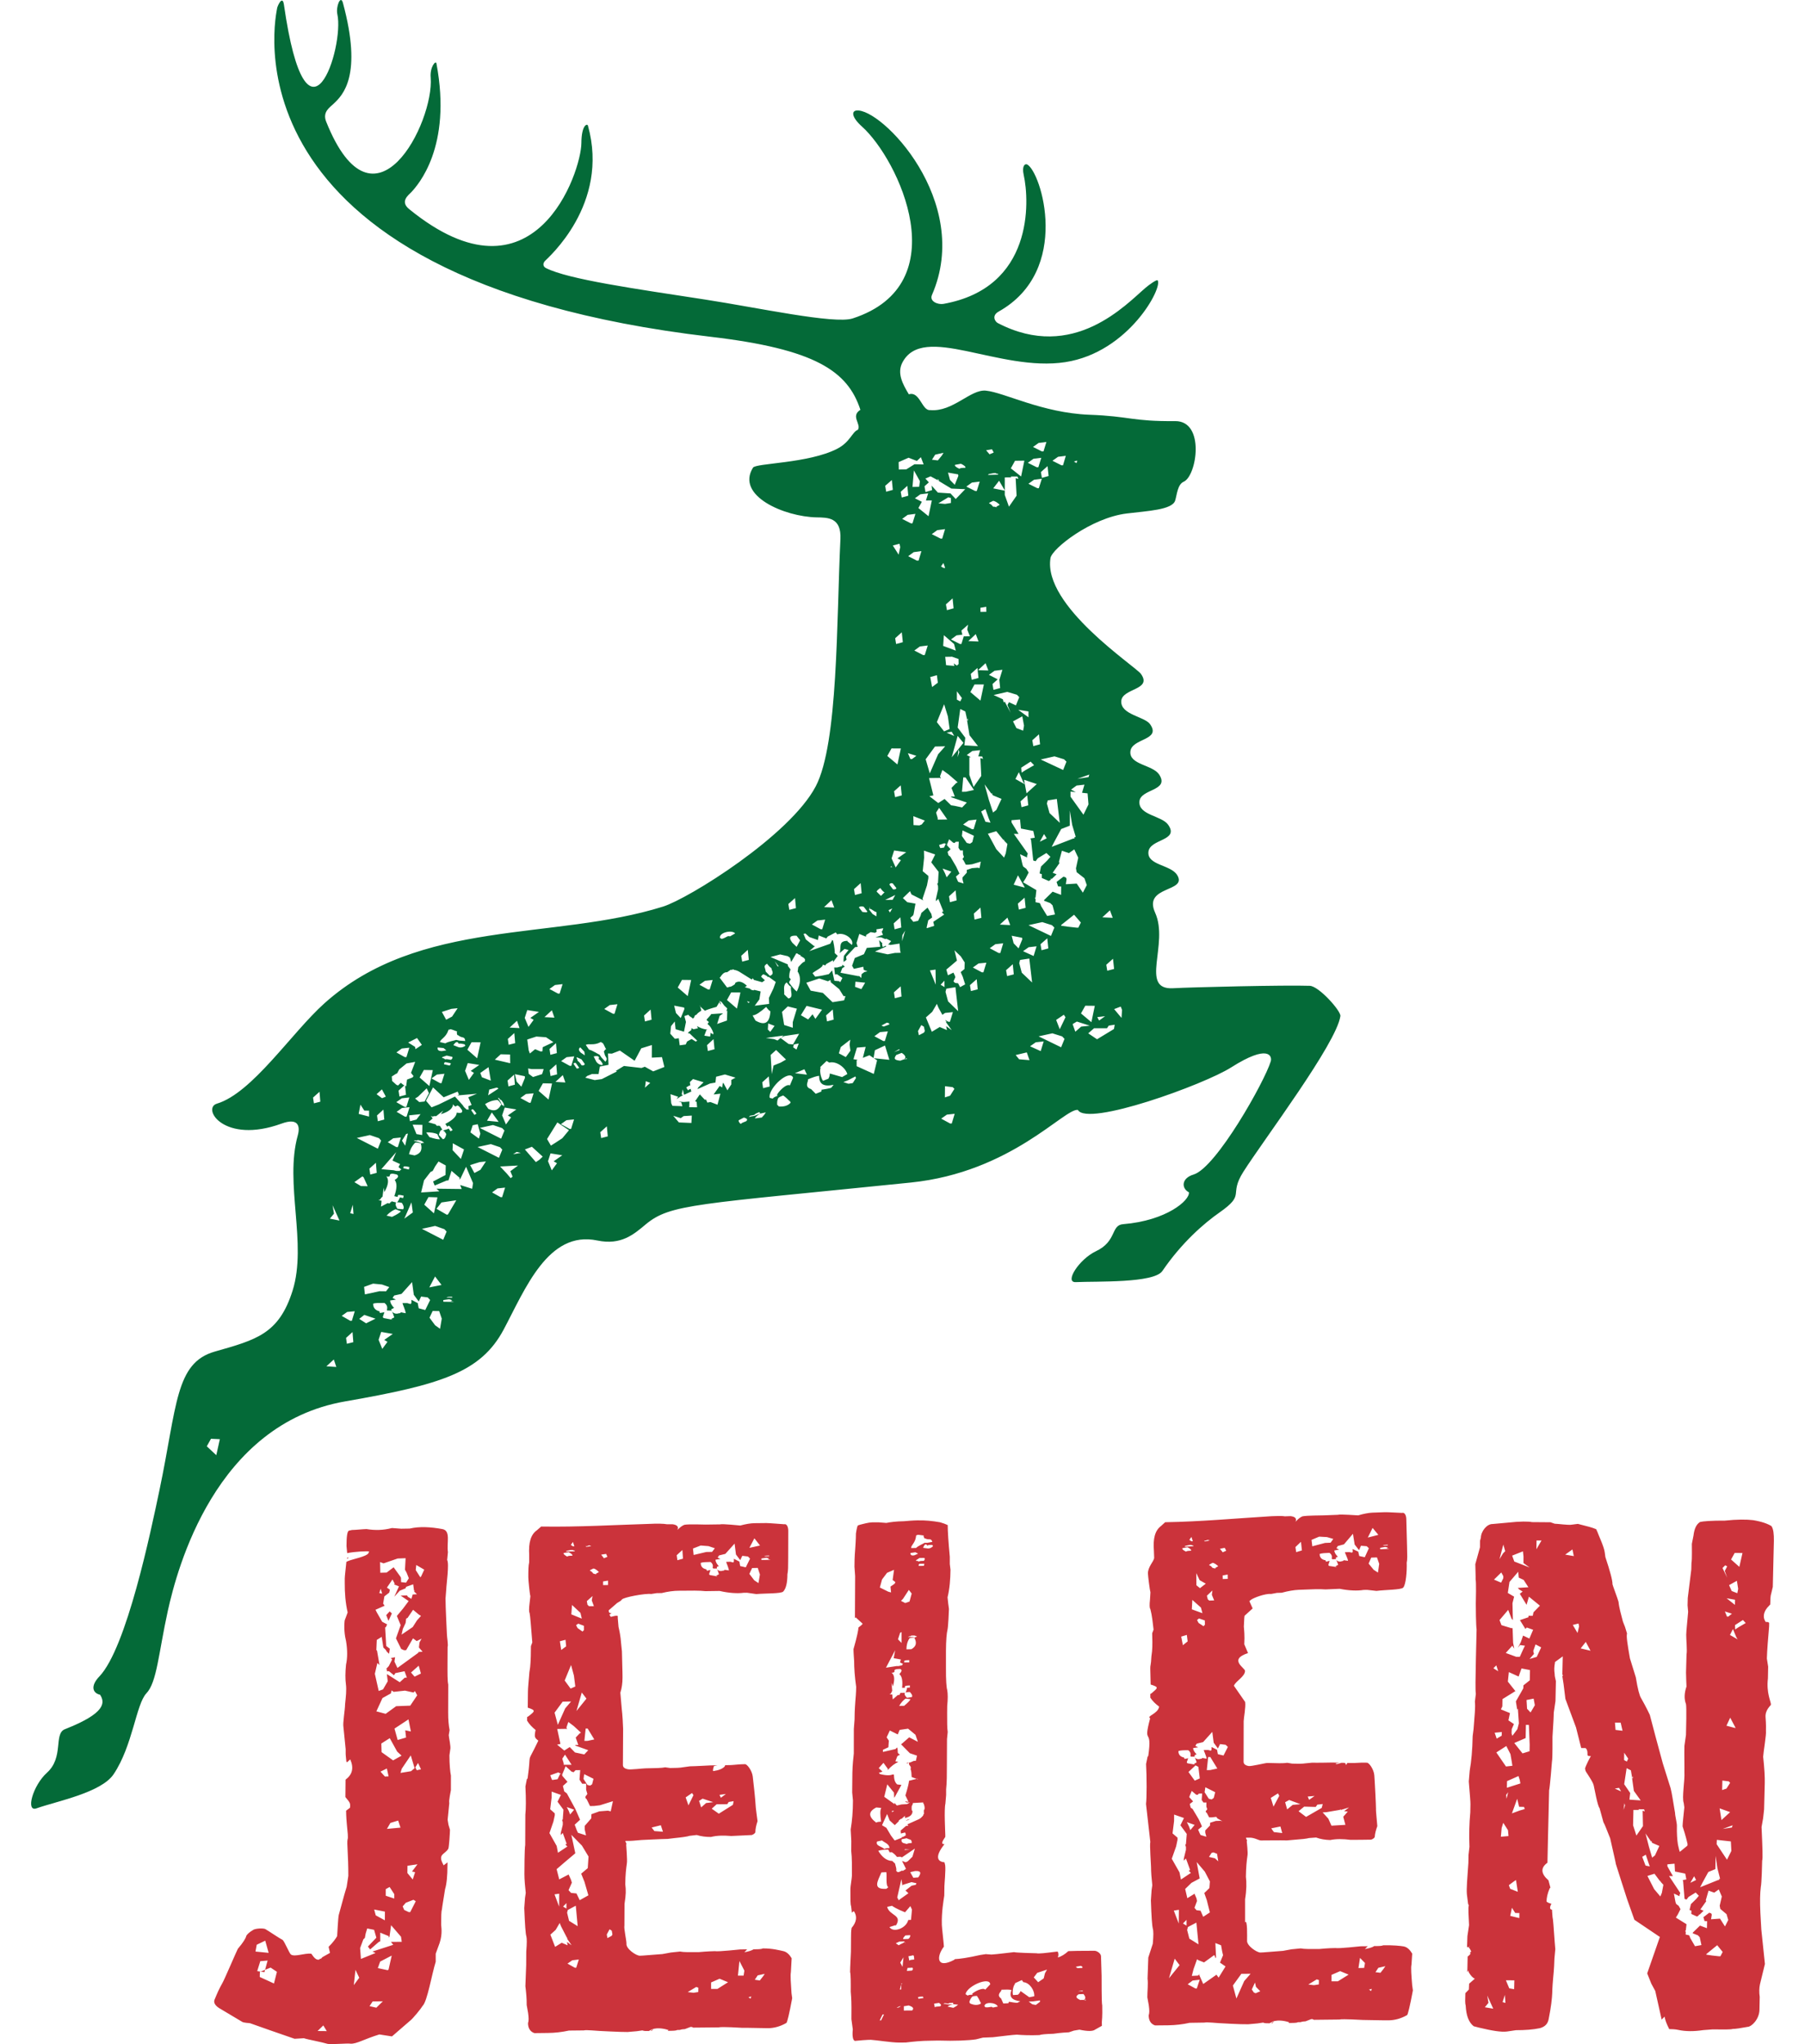 <?xml version="1.0" encoding="utf-8"?>
<!-- Generator: Adobe Illustrator 15.1.0, SVG Export Plug-In . SVG Version: 6.00 Build 0)  -->
<!DOCTYPE svg PUBLIC "-//W3C//DTD SVG 1.1//EN" "http://www.w3.org/Graphics/SVG/1.1/DTD/svg11.dtd">
<svg version="1.1" id="Vrstva_1" xmlns="http://www.w3.org/2000/svg" xmlns:xlink="http://www.w3.org/1999/xlink" x="0px" y="0px"
	 width="265px" height="300px" viewBox="0 0 265 300" enable-background="new 0 0 265 300" xml:space="preserve">
<g>
	<path fill="#CB333B" d="M38.917,289.093l-0.646,0.263l0.554,0.078L38.917,289.093z M66.1,256.779
		c0.131-0.432-0.216-1.807-0.216-2.127l0.123-0.746c-0.108-0.527-0.223-1.479-0.21-2.65l0.012-4.027
		c-0.123-0.541-0.114-1.601-0.108-3.304l0.012-2.223c0.123-0.224-0.104-1.485-0.104-1.917c0-0.205-0.205-3.922-0.199-5.199
		l0.111-1.38c0-0.532,0.458-3.722,0.129-4.255l0.112-1.165c-0.21-1.368,0.476-3.19-0.869-3.386
		c-1.711-0.305-3.289-0.399-4.757-0.062l-1.239,0.021l-1.354-0.103c-1.257,0.335-2.493,0.354-3.737,0.155
		c-0.563,0.012-1.572,0.127-2.138,0.133l-0.454,0.104c-0.231,0.111-0.34,0.856-0.343,2.24l0.1,1.053
		c1.027-0.223,3.052-0.328,3.247-0.229l-0.105,0.105v0.113c-0.307,0.523-2.243,0.854-3.043,1.184l-0.219,0.111
		c-0.104,1.154-0.221,1.9-0.238,2.438v0.641c-0.012,1.482,0.111,2.979,0.428,4.34l-0.442,1.186
		c-0.114,1.054-0.021,2.126,0.213,3.066c0.209,1.285,0.209,2.447-0.012,3.408c-0.117,1.172-0.117,2.125-0.018,2.867
		c0.114,0.852-0.003,1.801-0.123,2.979c0,0.74-0.353,2.762-0.241,3.287l0.33,3.283v0.648c0,0.314,0.104,1.061,0.104,1.166
		l0.103,0.105l0.462-0.432c0.554,1.259,0.331,2.216-0.686,2.979l-0.023,2.553c0.571,0.73,0.787,0.824,0.673,1.57l-0.568,0.43
		c0,0.1,0,0.852,0.111,2.021c0.109,1.165,0.221,1.9,0.098,2.227c-0.115,0.527,0.123,2.229,0.117,5.316l-0.241,1.592l-0.349,1.174
		l-0.81,2.957c-0.114,0.432-0.222,3.022-0.243,3.123c-0.168,0.313-0.58,0.904-1.254,1.572l0.206,0.887l-1.116,0.627l-0.264,0.289
		l0.012-0.112l-0.252,0.188c-0.364,0.062-0.662-0.18-1.127-0.875c-1.018-0.103-2.403,0.51-2.977,0.129
		c-0.282-0.197-0.971-2.031-1.274-2.174c-0.401-0.193-2.149-1.377-2.438-1.529c-0.261-0.221-1.584-0.131-1.861,0.098
		c-0.565,0.329-0.875,0.648-0.986,0.846c-0.063,0.33-0.445,0.979-1.244,1.908c-0.169,0.294-1.979,4.539-2.255,5.003
		c-0.493,0.853-0.828,1.64-1.11,2.337c-0.27,0.471-0.042,0.945,0.617,1.368l3.313,1.974c0.264,0.217,1.108,0.205,1.22,0.244
		c0.321,0.117,5.754,2.034,6.543,2.286l1.367-0.081c0.568,0.196,2.57,0.549,3.494,0.83c0.593,0.111,2.912-0.113,3.376-0.029
		c0.857,0.045,2.021-0.688,4.209-1.359l1.853,0.289l2.613-2.262c0.399-0.262,1.725-1.914,1.882-2.213
		c0.694-0.658,1.357-4.67,1.926-6.479v-1.186l0.578-1.582c0.454-1.396,0.222-2.35,0.222-2.676c0.006-1.158,0.006-1.914,0.112-2.23
		c0.018-0.314,0.352-2.225,0.462-2.977c0.229-0.744,0.35-1.914,0.35-3.5l0.009-0.436l-0.574,0.436l-0.1-0.212
		c-0.787-1.479,0.335-1.389,0.797-2.243c0.108-0.316,0.229-2.229,0.238-2.766l-0.221-0.734l-0.123-0.74
		c0.123-1.385,0.244-2.234,0.244-2.453c-0.109-0.315,0.237-1.791,0.237-1.891l0.003-2.129c-0.108-0.525-0.219-1.598-0.219-2.975
		L66.1,256.779z M37.689,285.414l1.251-0.6l0.502,1.789l-1.933-0.191L37.689,285.414z M40.223,291.1l-2.086-0.957l0.018-0.738
		l0.117-0.049l-0.51-0.07l0.454-1.461l1.073-0.094l-0.37,1.362l0.809-0.329l0.929,0.622L40.223,291.1z M47.862,298.085l-1.237-0.013
		l0.841-0.818l0.514,0.846L47.862,298.085z M56.322,229.441l2.06-0.713l1.167-0.045l-0.091,1.688l0.232,0.42l0.333,0.837
		l-0.408,0.646l-0.731-0.08l-0.012-0.637l-0.111-0.199l-0.971-1.34l-1.025,0.774l-0.934,0.026l-0.031-1.564L56.322,229.441z
		 M55.886,233.168l0.22,0.723l-0.418-0.092L55.886,233.168z M60.709,248.398l0.211-0.217l0.331,0.623l-1.022,1.52l-2.065,0.078
		l-1.546,1.121l-1.362-0.361l0.895-1.952l1.231-0.681l0.105-0.438l0.308,0.209l1.664-0.18L60.709,248.398z M60.34,245.463
		l1.133-1.001l0.324,1.147l-0.929,0.461L60.34,245.463z M56.634,277.252l0.568-0.314l0.683,1.051v0.646l-1.251-0.412V277.252z
		 M56.511,260.725l-0.651-0.72l0.938-0.455l0.253,1.149L56.511,260.725z M56.81,268.411l0.505-0.875l1.14-0.347l0.344,1.033
		L56.81,268.411z M57.715,258.355l-1.695-1.207l-0.037-1.266l1.239-0.787l1.085,1.965l0.646,0.604L57.715,258.355z M59.615,255.002
		l-1.233,0.361l-0.465-1.674l2.054-1.351l0.351,1.774l-0.826-0.168L59.615,255.002z M58.99,259.568l1.316-1.943l0.563,1.87
		l-0.517,0.448l-1.555,0.252L58.99,259.568z M56.511,280.551l-0.009,1.277l-1.337-0.729l-0.229-0.856L56.511,280.551z
		 M51.942,291.338l0.246-2.24l0.554,1.157L51.942,291.338z M55.252,294.652l-0.995-0.23l0.452-0.689l1.497-0.019L55.252,294.652z
		 M57.05,289.045l-0.117,0.107l-1.461-0.311l0.339-0.955l1.698-0.883L57.05,289.045z M57.736,285.422l-3.052,0.989l0.453,0.215
		l-2.149,0.869l-0.117-1.595l0.473-1.277l0.225-0.215l0.117-0.637l0.227-0.746l1.01,0.199l0.333,1.155l-1.244,1.3l0.331,0.422
		l1.26-1.094l0.222-0.097v-1.271l1.251,0.51l-0.012,0.203l0.12-0.101l0.235-1.704l1.454,1.688l0.112,0.746l-1.592,0.014
		L57.736,285.422z M60.229,280.619l-0.211,0.006l-0.676-0.318l-0.223-0.523l0.456-0.529l1.128-0.441l0.338,0.215L60.229,280.619z
		 M60.487,274.665l0.456,0.101l-0.348,1.068l-0.785-0.947l0.012-1.066l1.471-0.217L60.487,274.665z M61.193,259.802l-0.225-0.411
		l0.405-0.654l0.436,0.928L61.193,259.802z M61.422,242.454v0.104l-3.073,2.232l-0.438-0.936l0.092-0.637l-0.628,0.131l0.198,0.205
		l-0.493,0.965l-0.411,0.442l0.114-0.013l0.012,0.326l0.304-0.012l0.746,0.608l0.195-0.317l1.355-0.279l0.34,0.931l-0.315,0.022
		l-0.726,0.662l-1.896-1.199l0.13,1.059l-0.694,1.191l-0.632,0.232l-0.568-2.521l0.37-1.588l0.315,0.304l-0.346-1.996l-0.018-0.108
		l-0.101-0.104l0.063-1.479l0.726-0.453l0.24,1.571l0.333,0.318l0.192,0.313l0.331,0.291v-0.104l0.094-0.646l-0.53-0.398
		l-0.158-2.739l0.089-0.003l0.206-0.43l-0.734-0.389l-0.769-1.346l-0.209-0.411l1.342-0.593l-0.217-0.313l0.181-1.062l0.719-0.556
		l0.087-0.43l-0.431-0.3l0.813-1.196l0.333,0.625l-0.099,0.104l0.721,0.285l-0.686,1.521l0.803-0.882l0.854-0.353l0.084-0.219
		l1.032-0.367l0.129,0.955h0.114l-0.114,0.104l0.428,0.397l-0.626,0.037l-0.196,0.641l-0.517-0.303l-0.118-0.203l-0.94,0.031
		l1.173,0.803l-0.814,1.086l-0.915,1.096l0.557,1.35l-0.691,1.939l0.771,1.555l0.423,0.189l0.307-0.016l1.001-1.729l0.545,0.4
		l0.712-0.354l-0.301,0.553l-0.087,0.742l0.539,0.619L61.422,242.454z M61.491,236.958l0.318,0.19l-0.596,0.67l-0.618,0.969
		l-1.637,1.115l0.184-0.842l0.406-0.869l0.084-0.644l0.209-0.104l0.804-1.188L61.491,236.958z M61.787,231.438l-0.1,0.01
		l-0.651-1.021l0.08-0.745l1.17,0.684L61.787,231.438z M51.188,228.6h-0.219v0.198l0.123-0.108L51.188,228.6z M56.705,237.037
		l0.332,0.84l0.493-1.086l-0.318-0.301L56.705,237.037z M116.114,289.419l0.111-2.022c-0.313-0.535-0.725-0.945-1.235-1.051
		c-0.517-0.105-1.561-0.406-3.01-0.395c-0.213,0.123-0.616,0.123-1.348,0.129c-0.303,0.212-0.826,0.332-1.349,0.439l0.411-0.431
		l-1.034,0.015c-0.094,0-3.204,0.355-3.721,0.252c-0.215,0.006-1.047,0.019-2.386,0.145c-1.355,0.003-2.182,0.021-2.709-0.088
		l-1.349,0.141l-1.236,0.227c-1.765,0.123-2.903,0.244-3.313,0.244c-0.528,0.017-2.074-1.021-1.972-1.777
		c0-0.521-0.397-2.219-0.301-2.648l0.018-3.189c0.218-1.389,0.218-2.02,0.112-2.855c0-1.373,0.126-2.337,0.228-3.076
		c0.094-0.429-0.102-2.664-0.099-2.775c0.099-0.104,0-0.215-0.103-0.416v-0.112h0.505c0.733-0.013,1.569-0.129,1.873-0.136
		c0.412-0.012,2.895-0.148,3.836-0.16l0.942-0.115c1.136-0.113,1.966-0.229,2.275-0.34l1.027-0.117
		c0.638,0.199,1.356,0.293,2.091,0.287c0.928-0.227,1.854-0.232,2.993-0.141c0.519-0.006,2.696-0.143,3.007-0.143
		c0.313-0.105,0.523-0.324,0.523-0.428c0-0.426,0.104-0.966,0.315-1.604c0-0.102-0.304-2.125-0.295-2.537
		c0-0.328-0.304-3.291-0.408-4.03c-0.103-0.851-0.821-1.812-1.133-1.8l-0.41,0.012c-0.517,0.006-1.354,0.117-1.761,0.124
		l-0.731,0.013l-0.104,0.211c-0.319,0.319-0.828,0.539-1.66,0.658c-0.097-0.102,0-0.43,0.111-0.746l0.511-0.111l-1.037,0.02
		c-0.09,0-2.275,0.129-2.996,0.133l-0.933,0.127c-0.527,0.107-1.257,0.117-1.981,0.123l-0.723-0.1
		c-0.511,0.107-1.544,0.127-2.895,0.148c-0.316,0-2.296,0.231-2.589,0.135c-0.522-0.104-0.73-0.311-0.73-0.633l0.03-5.297
		c0-0.43-0.105-2.221-0.205-2.973l-0.201-2.334c0.208-0.643,0.318-1.377,0.318-2.229c0.014-0.43-0.086-3.289-0.086-3.828
		l-0.109-1.063c-0.086-1.269-0.298-2.114-0.391-2.536l-0.111-1.275v-0.32c-0.195-0.104-0.511,0-1.027,0.123l-0.204-0.314
		l0.315-0.219c-0.315,0-0.418-0.104-0.418-0.424l1.244-1.08l0.518-0.314l0.204-0.219c0.331-0.318,3.338-0.896,4.275-0.787
		l0.813-0.125l0.727-0.011c0.935-0.229,1.756-0.335,2.489-0.341c1.762-0.021,3.112-0.039,3.942,0.061l2.077-0.029
		c1.331,0.307,2.582,0.395,3.517,0.271l0.506-0.007l1.356,0.194c1.349-0.119,3.629-0.047,3.953-0.366
		c0.409-0.427,0.619-1.281,0.619-2.552c0.108-0.432,0.114-1.166,0.114-2.336l0.012-4.041c0-0.526-0.201-1.055-0.61-0.953
		c-0.12,0-2.188-0.178-2.603-0.174l-1.75,0.019c-0.53,0.006-1.245,0.116-2.082,0.341c-0.106,0-2.588-0.277-2.996-0.166l-2.081,0.028
		c-0.316,0.006-2.385-0.089-3.111,0.028c-0.31,0.106-0.61,0.328-1.05,0.76c0.222-0.432,0.009-0.745-0.712-0.836h-0.827
		c-0.417-0.096-1.558-0.09-1.854-0.08l-0.227,0.01c-5.49,0.161-10.867,0.497-16.375,0.406l-0.617,0.539
		c-0.926,0.646-1.244,1.82-1.142,3.636v1.058c-0.12,0.524-0.126,1.271-0.126,2.228c0,0.31,0.195,2.446,0.302,2.76l-0.12,1.063
		c-0.096,0.744-0.096,1.273,0,1.381c0.111,0.533,0.199,1.908,0.4,4.347l-0.201,0.537c0,0.735-0.019,2.235-0.114,3.088l-0.108,0.731
		c-0.111,1.386-0.216,2.336-0.216,2.877l-0.025,2.336c1.251,0.406,1.041,0.52,0.112,1.259l-0.204,0.118l-0.006,0.531
		c0.315,0.521,0.721,0.944,1.245,1.369c-0.221,1.063-0.124,1.149,0.404,1.563c-1.885,3.955-0.946,1.069-1.575,5.546l-0.111,0.107
		l-0.21,1.07c0.093,1.908,0.084,3.285-0.012,4.135l-0.019,4.467c-0.112,0.523-0.118,3.945-0.118,4.267
		c0,0.839,0.095,1.791,0.197,2.761l-0.108,0.729l-0.112,1.498c0.098,2.439,0.195,3.814,0.308,4.131
		c0.086,0.326,0.086,1.055-0.013,2.232l-0.012,2.021c0,0.426-0.117,2.646-0.117,3.074c0.107,0.857,0.204,1.809,0.192,2.766
		l0.207,1.164c0.105,0.742,0.105,1.174-0.012,1.49c0,0.734,0.318,1.266,0.938,1.469l1.971-0.023
		c1.041-0.006,2.072-0.129,3.104-0.352l2.178-0.023c0.305-0.11,1.971,0.076,2.272,0.076c0.111,0,3.015,0.17,4.157,0.158l1.351-0.117
		l0.823-0.117c0.204,0.096,0.52,0.096,0.938,0.09c0.412-0.215,0.616-0.317,0.715-0.33c0.518-0.104,1.257-0.116,2.18,0.188
		l-0.105,0.116c0.733-0.006,1.251-0.013,1.356-0.123l0.412-0.011c0.31-0.105,0.525-0.111,0.727-0.119l0.831-0.316h0.204l0.204,0.096
		l3.729-0.035c0.52-0.127,3.328,0.063,3.418,0.063c0.436-0.018,3.328,0.055,3.846,0.055c0.83-0.008,1.753-0.229,2.691-0.774
		c0.11-0.108,0.414-1.288,0.844-3.629l-0.1-0.729C116.108,291.016,116.018,289.956,116.114,289.419z M106.572,263.285l-0.733,0.552
		l-0.207-0.423L106.572,263.285z M105.21,264.799l1.561-0.018l0.216-0.319l0.72-0.121l-0.106,0.538l-2.068,1.301l-1.04-0.734
		L105.21,264.799z M103.153,263.973l1.558,0.516l-1.047,0.127l-0.724,0.639l-0.307-0.957L103.153,263.973z M101.602,263.145
		l0.209,0.313l-0.734,1.498l-0.412-1.166L101.602,263.145z M97.018,267.874l0.313,0.954l-1.257-0.098l-0.405-0.521L97.018,267.874z
		 M111.353,232.339l-0.62-0.417l-0.715-0.939l0.405-0.854l0.826-0.021l0.319,0.963L111.353,232.339z M112.924,228.291v0.107h-0.731
		C112.298,228.296,112.608,228.296,112.924,228.291z M111.786,228.729l0.721-0.117l0.419,0.104l-0.21,0.104l0.414,0.109
		l-1.344,0.014V228.729z M110.755,225.762l0.825,1.059l-1.558,0.345L110.755,225.762z M105.36,228.6l0.208-0.324l0.925-0.227
		l1.354-1.509l0.204,1.599l0.628,0.829l0.301-0.634l0.836,0.098l0.301,0.319l-0.625,1.271l-0.824-0.186l-0.1-0.543v-0.104
		l-0.826-0.422v0.428l-0.104,0.117l-0.418-0.111l-0.608,0.02c0,0.104,0.398,0.944,0.398,1.256l-0.629-0.092l-0.085,0.115h-0.123
		c-0.307,0.105-0.623,0.111-0.922-0.203c0.089,0.094,0.207,0.42,0.299,0.74l-0.404,0.214l0.194,0.106l-1.127-0.203l-0.103-0.105
		c0-0.097,0.103-0.314,0.202-0.643l-0.518,0.119l-0.099-0.209c-0.524-0.104-0.831-0.42-0.817-0.951
		c0.307-0.11,0.817-0.11,1.434-0.129c0.309,0.211,0.414,0.529,0.309,0.863l0.105,0.094h0.524v-0.229l0.207-0.101h0.092
		c-0.299-0.313-0.499-0.629-0.499-0.957l0.723-0.113L105.36,228.6z M102.878,226.82l1.145,0.091l0.924,0.313l-0.407,0.532
		l-0.844,0.015l-1.858,0.438l-0.1-0.945L102.878,226.82z M100.184,227.482l0.087,1.272l-0.821,0.226l-0.103-0.733L100.184,227.482z
		 M88.984,228.052l0.195,0.423l-0.508,0.219l-0.41-0.529L88.984,228.052z M89.272,231.975v0.646l-0.728,0.009v-0.537L89.272,231.975
		z M87.932,230.718l-0.415,0.229v0.091l-0.399-0.091c-0.124-0.118-0.21-0.329-0.525-0.42l0.095-0.121l0.431-0.211
		C87.31,230.195,87.628,230.404,87.932,230.718z M82.552,258.109l0.401-0.598l0.967,1.49h-1.161v-0.206L82.552,258.109z
		 M83.643,256.402l-0.795,0.512l-1.062-0.869l0.494-0.107l-0.473-2.191l1.354-0.02l0.098,0.094l-0.098-0.295l0.278-0.81l0.797,0.599
		l1.064,0.978l-0.198,0.104l-0.58,0.61l0.382,1.091h-0.481l0.087,0.1l1.855,0.664l-0.586,0.619l-0.881-0.188l-0.481-0.099
		L83.643,256.402z M83.771,247.818l-0.869-1.184l0.938-2.275l0.422,1.557l0.2,1.598L83.771,247.818z M84.632,251.111l0.782-2.713
		l0.686,0.894L84.632,251.111z M85.767,260.378l1.368,0.681l-0.204,0.803l-0.292,0.195l-0.391-0.091l-0.58-0.884L85.767,260.378z
		 M86.272,255.49l-0.476,0.009l0.189-1.813h0.292l0.974,1.596L86.272,255.49z M87.191,235.721l-0.715,0.006l-0.223-0.211
		l-0.099-0.527l0.838-0.752l-0.111,0.642L87.191,235.721z M86.188,226.914l0.313-0.121l0.311,0.118l-0.734,0.104l-0.104-0.099
		L86.188,226.914z M85.726,239.238l-0.204,0.211l-0.729-0.516l-0.213-0.426l0.318-0.217l0.827,0.314L85.726,239.238L85.726,239.238z
		 M85.416,237.55l-1.539-0.625l0.105-1.377l1.239,1.159L85.416,237.55z M84.116,226.302l0.204,0.636h-0.204l-0.31-0.201
		L84.116,226.302z M83.188,227.6l0.619-0.123l0.204-0.006l0.31,0.1h0.103l-0.103,0.109l-1.243,0.02L83.188,227.6z M82.768,227.918
		l0.724-0.12c0.403,0.208,0.625,0.42,0.52,0.524c-0.318,0-0.623,0-0.732,0.13C82.869,228.229,82.655,228.023,82.768,227.918z
		 M83.025,240.656l0.093,0.961l-0.721,0.537l-0.203-1.276L83.025,240.656z M82.607,249.738l1.233-0.023l-0.863,1.01l-1.079,2.414
		l-0.479-1.787L82.607,249.738z M80.776,265.533l0.207-1.702v-0.894l1.365,0.485l-0.493,0.999l0.869,1.176l-0.1,1.416l-0.099,0.104
		l0.099,0.296v0.388l-0.294,1.219v0.297l0.294-0.312l0.571,1.597l-0.192,0.1l0.292,0.297l-1.377,0.916l-0.187-0.998l-1.064-1.887
		l0.586-1.703l0.196-0.902v-0.297L80.776,265.533z M83.211,265.205l1.082,0.388l-0.596,0.705l-0.189-0.505L83.211,265.205z
		 M81.498,285.723l-0.694-1.791l0.78-0.705l0.588-1.011l0.195,0.487l0.875,1.699h0.105l-0.105,0.095l0.68,0.998l-0.68-0.496
		l0.094,0.496l-0.869-0.373L81.498,285.723z M81.412,278.018l0.686-0.095l-0.012,1.892L81.412,278.018z M82.669,279.814l0.491-0.512
		v0.805L82.669,279.814z M83.258,280.707l0.105-0.398l1.171-0.623l0.278,3.002l-1.266-0.785L83.258,280.707z M84.598,288.787h-0.198
		l-1.083-0.604l0.701-0.488l0.962-0.116L84.598,288.787z M85.806,276.173l0.577,1.988l-1.274,0.713l-0.476-0.989l-0.792-0.078
		l-0.373-0.402l0.49-1.102l-0.117-0.395l-0.358-0.805l-1.38,0.717l-0.382-1.498l1.182-1.016l1.561-1.318l-0.581-2.709l1.555,1.586
		l0.966,1.6l-0.112,1.706l-0.966,0.813L85.806,276.173z M89.808,284.102l-0.628,0.334l-0.097-0.531l0.406-0.758l0.327,0.203
		l0.097,0.543L89.808,284.102z M89.662,265.839l-0.407-0.101l-1.268,0.101l-1.164,0.42l-0.012,0.599l-0.968,1.115v0.5l0.195,0.889
		l-1.188-0.383l-0.181-0.392l-0.295-0.793l0.788-0.724l-0.304-0.688l-0.391-0.897l-1.245-2.285l-0.382-0.288l-0.198-0.802
		l0.673-0.604l-0.77-0.896v-0.188l-0.295-0.109l-0.391,0.807l-0.775,0.115l-0.085-0.103l-0.213-0.593l1.173-0.42l0.586,0.303
		l0.496-1.21l0.869,0.79l0.304,0.092l0.282-0.301l0.688-0.006l-0.108,1.395l0.395,0.604l0.586-0.006l-0.006,0.881l0.184,0.623
		l-0.286,0.388v0.196l0.192,0.203l0.481,0.986l0.596-0.009l0.858-0.104l1.91-0.598L89.662,265.839z M102.52,292.352l-0.709,0.11
		l-0.843-0.104l1.242-0.746l0.321,0.103L102.52,292.352z M105.328,291.898h-0.929v-0.951l1.245-0.545l1.244,0.514L105.328,291.898z
		 M109.272,289.297l-0.101,0.646h-0.832l0.219-2.139l0.714,1.381V289.297z M110.194,293.322l-0.319-0.207l0.425-0.111
		L110.194,293.322z M112.062,290.005l-0.511,0.653l-0.734-0.11l0.421-0.637l1.035-0.229L112.062,290.005z M95.563,298.064h0.105
		l0.303-0.328l-0.303,0.209L95.563,298.064z M161.824,294.328c-0.118-0.414-0.079-3.932-0.092-4.35l-0.088-2.871
		c0-0.439-0.646-0.822-0.955-0.807c-0.104,0-2.703,0-3.528,0.041l-0.313,0.008c-0.498,0.454-1.025,0.793-1.541,0.928
		c0.115-0.328,0.104-0.545-0.008-0.854l-0.223,0.008c-1.539,0.192-2.578,0.321-2.891,0.233c-0.305,0-3.006-0.076-3.316-0.165
		c-0.104,0-2.584,0.32-3.307,0.355l-0.838-0.062l-0.824,0.126c-1.756,0.402-2.988,0.57-3.715,0.611l-0.102,0.104
		c-2.652,1.396-2.604-0.522-1.504-1.946c-0.012-0.438-0.295-2.754-0.303-3.184c-0.055-1.925,0.252-3.563,0.357-4.303l0.02-1.381
		c0-0.322,0.211-2.354,0.111-3.088l-0.105-0.42c-1.135-0.094-1.342-0.939-0.08-2.551l0.08-0.111
		c-0.512,0.014-0.396-0.309,0.123-1.063v-0.316c0-0.322-0.193-3.711,0.016-4.567l0.107-1.269v-0.843
		c0.111-0.976,0.111-2.239,0.111-3.62l0.018-3.726l0.105-1.063c-0.092-0.527-0.086-1.479-0.086-2.76l0.012-1.064
		c0.102-0.951,0.102-1.801,0-2.332c-0.104-0.317-0.201-1.381-0.186-3.287v-2.453c0.008-1.583,0.11-2.653,0.223-3.074
		c0.109-0.438,0.205-2.661,0.217-3.079l-0.1-0.745l-0.104-0.959c0.308-1.271,0.415-2.652,0.431-4.052l-0.102-0.833v-1.066
		c-0.199-2.119-0.307-3.715-0.307-4.656l-0.508-0.213l-0.629-0.201c-1.129-0.196-2.16-0.303-3.306-0.275
		c-0.104,0-0.718,0.008-1.969,0.123c-1.143,0.016-2.074,0.139-2.596,0.252l-1.13-0.088h-0.937c-0.514,0.01-1.346,0.227-1.759,0.338
		l-0.324,0.105c-0.093,0-0.198,0.436-0.315,1.188c0,0.1,0,0.846-0.103,2.223c-0.107,1.281-0.113,2.125-0.113,2.658l0.099,1.369
		l-0.018,3.623l-0.012,2.557l0.109-0.115l1.029,0.939l-0.204,0.223l-0.418,0.324c0,0.313-0.21,1.385-0.729,3.184
		c0,0.546,0.094,1.607,0.094,1.701c0,1.068,0.09,2.345,0.301,3.826c0,0.104,0,0.842-0.123,2.125
		c-0.097,1.281-0.114,2.117-0.114,2.658l-0.105,1.383l-0.006,3.617l-0.118,1.166c-0.095,0.952-0.111,2.227-0.114,3.711l-0.006,0.846
		l0.111,1.17c0,1.597-0.12,2.977-0.33,4.257l0.09,1.694l-0.009,1.492c0.114,0.957,0.103,2.221,0.097,3.607
		c0,0.318-0.22,1.579-0.22,1.917c-0.003,1.483-0.003,2.334,0.103,2.545c0,0.108,0.098,0.629,0.098,0.948l0.305-0.219
		c0.511,0.74,0.424,1.594-0.322,2.451c-0.094,0.432-0.094,0.965-0.094,1.488l-0.012,2.021c-0.006,0.416-0.123,2.226-0.123,2.969
		c0.105,0.33,0.105,1.712,0.094,2.873c0.104,1.182,0.104,2.023,0.104,2.344l-0.006,1.713l0.202,1.49
		c-0.097,0.96,0,1.598,0.311,1.699c0.104,0,2.172-0.236,2.591-0.135c0.304-0.006,2.892,0.389,3.839,0.377l1.028-0.006
		c1.03-0.125,2.276-0.262,3.737-0.268l1.038-0.02c2.479,0.084,4.504-0.019,5.537-0.174l1.022-0.256l1.465-0.059
		c1.646-0.188,2.776-0.342,3.506-0.377c0.826,0.068,1.972,0.117,3.32,0.063c0.31-0.117,0.932-0.154,2.063-0.195
		c1.133-0.162,1.961-0.199,2.271-0.213l0.723-0.246l0.824-0.141c1.258,0.27,1.973,0.234,2.285,0l1.014-0.566l-0.01-0.543
		C161.854,295.936,161.837,294.759,161.824,294.328z M134.488,225.48v-0.117l0.216-0.104h0.204l0.732,0.096
		c-0.111,0.11-0.01,0.213,0.098,0.432h0.099c0.617,0.304,0.828-0.125,1.047,0.503l-0.737,0.133h-0.41
		c-0.103,0.104-0.938,0.433-1.246,0.763l-0.73,0.01C133.756,226.76,134.385,226.43,134.488,225.48z M134.385,227.813l0.412,0.199
		l-0.522,0.234c-0.408,0.1-0.617,0-0.617-0.32L134.385,227.813z M133.158,249.174c-0.303-0.316-0.42-0.527-0.303-0.74l-0.628,0.012
		l-0.105,0.104v0.109l-0.109,0.105h-0.204l-0.733,0.645l-0.087-0.736l-0.412,0.006l0.198-0.105l0.214-0.426l-0.103-1.166
		l0.204,0.521c0.313-1.063,0.226-1.706-0.204-2.019h0.211l0.219-0.102c0-0.217,0-0.328,0.087-0.328
		c0.111-0.104,0.424-0.104,0.729-0.119c0.313,0.104,0.313,0.324-0.099,0.758c0.405,0.31,0.517,1.045,0.405,2.006h0.418v-0.215
		c0.099-0.104,0.414-0.104,0.727-0.127v0.316l-0.417,0.02c0,0.211-0.104,0.422-0.21,0.744c0.105-0.107,0.311-0.107,0.622-0.119
		c0.304,0.326,0.413,0.531,0.304,0.742L133.158,249.174z M133.676,249.379c-0.102,0.219-0.419,0.541-0.938,0.971l-0.726,0.006
		c0.313-0.533,0.632-0.855,0.941-1.067L133.676,249.379z M132.259,243.548l-0.123,0.435l0.424,0.203l-0.117,0.209l-0.517,0.117
		h-0.302l-1.551,0.24l1.351-2.564l-0.218,1.168L132.259,243.548z M132.753,243.975v-0.221c0.12-0.094,0.423-0.105,0.74-0.105v0.319
		L132.753,243.975z M133.806,242.04l-0.727,0.019c0-0.529,0.097-1.052,0.425-1.592c0.099-0.109,0.412-0.124,0.73-0.124
		C134.631,241.088,134.531,241.623,133.806,242.04z M134.435,240.236l-0.117,0.104c-0.192-0.102-0.496-0.102-1.021-0.094
		l0.207-0.109h0.099l0.219-0.102l0.414-0.008C134.637,240.131,134.752,240.236,134.435,240.236z M132.582,234.635l0.849-1.298
		l0.418,0.534l-0.318,1.172l-0.635,0.221l-0.616-0.314L132.582,234.635z M132.154,239.627l0.202-0.105v1.6l-0.519-0.534
		L132.154,239.627z M129.495,231.805l0.736-0.976l1.025-0.44l-0.204,1.492l0.402,0.313l-0.102,0.229l-0.617,0.431l0.087,0.854
		l-0.399-0.104l-1.25-0.621L129.495,231.805z M129.705,258.713l0.668,0.922l-0.104,0.105l0.112-0.01
		c0.49-0.56,0.989-0.904,1.497-1.149l-0.424-0.093l0.292-0.75l0.391-0.241c-0.21-0.091-0.311-0.19-0.328-0.308
		c-0.006-0.312-0.018-0.623-0.117-0.731l-0.204,0.231l-1.858,0.428l-0.006-0.314l0.806-0.371l0.066-0.969l-0.324-0.492l0.468-0.998
		l1.164,0.574l0.282-0.667l1.233-0.179l1.084,0.896l0.356,1.033l-1.28-0.66l-0.907,0.797l-0.282,0.23l1.292,1.309l1.05,0.356
		l-0.172,0.757l-0.31,0.014c-0.306,0.131-0.516,0.254-0.713,0.26c0.016,0.223,0.021,0.309,0.139,0.422
		c0.101,0.098,0.203,0.307,0.111,0.529c0.116,0.299,0.135,0.613,0.157,1.154l0.736,0.273l0.104-0.018l0.11,0.11l-0.215-0.095
		l-1.124,0.279c0.003,0.209-0.161,0.967-0.528,2.153l0.45,0.933l-0.507-0.064l0.105,0.098c0.102,0.098,0.313,0.073,0.617,0.063
		l-0.42,0.242l-0.819,0.051l-0.604,0.138l-0.096,0.007l-0.341-0.398l0.012,0.209l-1.503-1.078l0.444-1.832l0.981,1.217l0.036,0.745
		l0.099-0.123l0.963-1.757l-0.619-0.066c-0.344-0.297-0.467-0.714-0.49-1.459l-0.218,0.006c-0.297,0.135-0.913,0.174-1.865-0.084
		l-0.106-0.209l0.195-0.02L129.56,260l-0.55-0.506L129.705,258.713z M131.261,265.746l-0.291,0.23l-0.007-0.211L131.261,265.746z
		 M128.655,265.266l0.725,0.068c-0.189,0.322-0.159,1.068-0.019,2.014c-0.301,0.016-0.619,0.035-0.706,0.152
		C127.47,266.617,127.435,265.88,128.655,265.266z M128.766,270.264l0.729-0.156c0.33,0.306,1.059,0.479,1.094,1.11
		c-0.319,0.007-0.629,0.029-0.729,0.155C129.431,270.965,128.497,270.913,128.766,270.264z M133.142,270.627l-0.311-0.085
		c-0.42-0.082-0.535-0.278-0.454-0.61l0.731-0.15c0.526,0.285,0.721,0.064,0.756,0.691
		C133.552,270.502,133.249,270.516,133.142,270.627z M133.597,271.464l-0.826,0.041l0.103-0.11L133.597,271.464z M132.412,272.592
		l1.905-1.292l-0.358,1.197l-0.693,0.676l-0.31,0.136l-0.528-0.199l0.577,1.144l-0.108,0.112l-0.408,0.24v-0.103l-0.493,0.231
		l-0.22,0.021l-0.21-0.2c0.094-0.223-0.029-0.531-0.16-1.056l-0.426-0.397l-0.105,0.006c-0.729-0.056-1.377-0.563-1.934-1.477
		c0.307-0.129,0.826-0.164,1.455-0.197l0.22,0.418l0.31-0.023c0.316,0.195,0.529,0.388,0.758,0.695l0.517-0.026L132.412,272.592z
		 M134.357,274.594c0.842-0.044,0.943,0.26,0.457,0.938l-0.724,0.052l-0.456-0.821L134.357,274.594z M129.355,296.514h-0.2
		l0.416-0.861l0.212-0.006L129.355,296.514z M129.401,274.799l0.718-0.041c0.126,0.411-0.123,2.029,0.304,2.208l-0.295,0.241
		C128.063,277.324,128.838,276.109,129.401,274.799z M130.587,282.818l0.911-0.285l0.003,0.111c1.07-1.662-0.89-1.435-1.257-2.789
		l0.719-0.158c0.105,0.098,0.739,0.49,1.909,0.953l0.784-0.906l0.234,0.514l-0.14,1.501l-0.409,0.026
		C133.08,282.975,131.149,283.73,130.587,282.818z M132.629,284.588c-0.101-0.094-0.003-0.205,0.289-0.543l0.717-0.038
		c0.021,0.211-0.076,0.427-0.283,0.55L132.629,284.588z M133.958,288.777c0.11,0.098,0.11,0.307-0.081,0.427l-0.735,0.053
		l0.098-0.442L133.958,288.777z M131.852,294.652l-0.214,0.006l0.427-0.217h0.201L131.852,294.652z M132.308,291.212v0.757
		l-0.197,0.018L132.308,291.212l-0.012-0.095l0.216-0.026L132.308,291.212z M132.505,288.658l-0.339-0.625l0.48-0.771
		L132.505,288.658z M132.148,285.37l-0.198,0.122l-0.437-0.293l0.505-0.243l0.72-0.041l0.234,0.302l-0.223-0.205l-0.103,0.117
		L132.148,285.37z M133.917,295.061l-1.222,0.006v-0.625l0.709-0.119C134.022,294.518,134.234,294.742,133.917,295.061z
		 M133.493,287.742l-0.121-0.635l0.721-0.149c0.106,0.101,0.112,0.304,0.131,0.623C133.897,287.607,133.597,287.63,133.493,287.742z
		 M134.451,276.613l-0.622,0.14l-0.893,0.701l0.436,0.399l-1.308,0.93l-0.108,0.115l-0.228-0.422l0.612-2.695l0.145,0.951
		l0.087-0.119l1.249-0.387l0.728,0.162L134.451,276.613z M134.863,293.346l-0.104-0.207c0.104-0.104,0.419-0.117,0.724-0.117
		l0.111,0.205L134.863,293.346z M135.713,265.568l-0.082,0.117l0.017,0.535l-0.104,0.109v0.104l-0.097,0.11
		c-0.092,0.108-0.291,0.335-0.584,0.464l-1.633,0.729l0.111,0.226l-0.32,0.009l-0.795,0.682l0.032,0.435l0.604-0.147
		c0.108,0.101,0.114,0.219,0.114,0.42l-0.406,0.232l-0.195,0.021v0.107l-1.024,0.389l-0.542-0.717l-0.677-1.142l-0.64-0.379
		l0.751-1.644l0.367,0.939l0.758,0.691l0.586-0.568l-0.006-0.105l0.315-0.246h0.091l0.499-0.444l0.018,0.315
		c0.723-0.156,1.115-0.488,1.096-1.017l-0.104-0.112l-0.02-0.201c0-0.219-0.021-0.426,0.079-0.537l0.097-0.221v-0.109l1.553-0.09
		l-0.103,0.104l0.103-0.003C135.69,264.941,135.816,265.254,135.713,265.568z M134.881,229.82v-0.211l0.117-0.103l0.715-0.012
		l-0.082,0.313L134.881,229.82z M135.631,229.068c-0.33,0.006-0.633,0.01-0.733,0.121c-0.104-0.111-0.217-0.111-0.408-0.111v-0.098
		l0.511-0.328l0.715-0.012C135.829,228.852,135.713,228.962,135.631,229.068z M136.254,227.26l-0.731-0.098
		c0.211-0.537,0.414-0.654,0.621-0.319c0.11-0.112,0.416-0.112,0.729-0.112l0.104,0.197
		C136.76,227.137,136.56,227.253,136.254,227.26z M137.968,294.462c-0.311,0.013-0.626,0.021-0.727,0.132l-0.104-0.537l0.729-0.107
		C138.179,294.154,138.283,294.365,137.968,294.462z M140.367,294.441l-0.401,0.229l-0.836-0.176
		c0.099-0.117,0.304-0.229,0.808-0.354l-0.709,0.036c-0.104,0-0.424-0.091-0.738-0.091l0.203-0.102l0.535,0.074
		c0.088-0.115,0.405-0.121,0.709-0.129v0.207l0.729,0.075L140.367,294.441z M142.423,294.031l-0.107-0.213
		c0.098-0.321,0.207-0.545,0.4-0.76c0.107-0.104,0.404-0.129,0.711-0.138c0.43,0.62,0.457,0.938,0.553,0.935l0.016,0.207
		C143.583,294.294,143.06,294.322,142.423,294.031z M142.708,292.639l0.103,0.105c-0.312,0.006-0.617,0.018-0.726,0.135
		l-0.313-0.199v-0.103c0.375-1.201,3.572-2.515,3.604-1.349l-0.728,0.778C144.335,291.617,143.009,292.293,142.708,292.639z
		 M145.775,294.629l-0.21-0.111l-0.107,0.021c-0.729,0.132-0.934,0.047-0.832-0.076h-0.102c-0.012-0.736,1.732-0.602,1.965,0.021
		L145.775,294.629z M149.365,293.934c-0.309,0.01-0.725-0.078-1.229-0.156l-0.1,0.221l-0.738,0.033l-0.325-0.732
		c-0.421-0.299-0.433-0.613-0.023-1.059l0.093-0.229c0.623-0.02,1.139-0.05,1.453,0.055c-0.38,0.977,0.045,1.484,1.295,1.64
		L149.365,293.934z M149.656,292.543l-0.209,0.208l-0.721,0.047c-0.119-0.325-0.021-1.292,0.282-1.623v-0.112l1.013-0.467
		l0.219,0.307c0.927,0.066,1.679,1.224,1.603,2.072l-0.728,0.141l-1.272-0.901L149.656,292.543z M152.681,293.793l-0.602,0.455
		l-0.521-0.094l-0.529-0.399l0.637-0.028l1.016-0.147V293.793L152.681,293.793z M153.415,289.598l-0.183,0.752l-0.812,0.563
		l-0.646-0.705l0.506-0.669l1.438-0.479L153.415,289.598z M158.683,288.512c0.215,0.088,0.303,0.188,0.215,0.301l-0.73,0.033
		l-0.225-0.205L158.683,288.512z M158.958,292.123v0.111l-0.713,0.021L158.958,292.123z M159.427,293.582
		c-0.223-0.085-0.529-0.073-0.846-0.063c-0.613-0.293-0.742-0.498-0.219-0.84l0.711-0.029c0.342,0.406,0.354,0.723,0.027,0.847
		l0.322-0.013L159.427,293.582L159.427,293.582z M133.603,266.986c-0.306,0.013-0.509,0.131-0.601,0.25L133.603,266.986z
		 M133.142,258.828l0.297-0.135l-0.311,0.021L133.142,258.828z M186.669,296.955h0.104l0.304-0.331l-0.304,0.208L186.669,296.955z
		 M207.228,288.311l0.104-1.594c-0.31-0.531-0.714-0.951-1.231-1.055c-0.521-0.094-1.558-0.193-3.013-0.17
		c-0.215,0.107-0.623,0.117-1.342,0.117c-0.31,0.224-0.832,0.34-1.359,0.438l0.416-0.417l-1.034,0.009
		c-0.099,0-3.203,0.358-3.729,0.258c-0.205,0-1.025,0.012-2.379,0.142c-1.361,0-2.183,0.019-2.691-0.089l-1.353,0.13l-1.243,0.229
		c-1.773,0.123-2.906,0.246-3.332,0.246c-0.506,0.018-2.056-1.027-1.953-1.773c0-0.537,0.072-3.152-0.291-2.659v-3.396
		c0.224-1.377,0.224-2.447,0.117-3.301c0.021-1.367,0.116-2.33,0.229-3.07c0.098-0.437-0.104-2.021-0.104-2.135
		c0.109-0.093,0-0.201-0.104-0.41v-0.111l0.521-0.004c0.723-0.012,1.334,0.406,1.659,0.412c0.408,0.006,2.902-0.035,3.841-0.006
		l0.922-0.082c1.16-0.082,1.983-0.168,2.307-0.268l1.042-0.076c0.603,0.234,1.33,0.35,2.063,0.37
		c0.934-0.185,1.875-0.164,2.996-0.026c0.521,0.018,2.696-0.033,3.014-0.029c0.313-0.094,0.526-0.307,0.533-0.408
		c0.021-0.426,0.146-0.948,0.377-1.583c0.012-0.104-0.224-2.132-0.197-2.554c0.013-0.313-0.18-4.164-0.246-4.906
		c-0.067-0.854-0.752-1.832-1.071-1.844l-0.407-0.01c-0.513-0.014-1.343,0.068-1.763,0.053l-0.726-0.006l-0.11,0.205
		c-0.345,0.313,0.229-0.299-0.61-0.219c-0.095-0.104-1.062,0.391-0.949,0.079l0.522-0.103l-1.026-0.023
		c-0.123,0-2.293,0.047-3.006,0.023l-0.943,0.091c-0.519,0.085-1.243,0.065-1.971,0.044l-0.722-0.12
		c-0.517,0.097-1.562,0.065-2.914,0.024c-0.303-0.006-2.453,0.539-2.772,0.445c-0.521-0.1-0.722-0.313-0.722-0.637l0.013-5.939
		c0-0.433,0.332-2.088,0.215-2.82l-1.646-2.375c0.197-0.645,1.646-1.352,1.628-2.195c-0.013-0.434-2.479-1.664,0.442-2.605
		l-0.55-1.291c0.076-1.285-0.028-2.154-0.065-2.596l0.065-1.271l0.039-0.316l1.188-1.078l-0.48-1.07l0.24-0.201
		c0.354-0.28,2.053-0.934,2.982-0.859l0.824-0.152l0.707-0.023c0.932-0.253,1.77-0.396,2.49-0.428
		c1.762-0.071,3.104-0.135,3.932-0.057l2.082-0.091c1.342,0.265,2.598,0.319,3.518,0.164l0.537-0.006l1.348,0.149
		c1.34-0.174,3.617-0.149,3.924-0.484c0.4-0.439,0.559-2.381,0.516-3.654c0.107-0.434,0.078-1.179,0.049-2.335l-0.109-4.036
		c0-0.543-0.229-1.066-0.641-0.938c-0.105,0.006-2.177-0.129-2.59-0.1l-1.771,0.063c-0.52,0.027-1.252,0.156-2.061,0.398
		c-0.1,0.012-2.586-0.201-3.007-0.082l-2.069,0.082c-0.293,0.021-2.391,0-3.104,0.142c-0.313,0.122-0.609,0.354-1.023,0.793
		c0.207-0.438-0.018-0.746-0.734-0.822l-0.842,0.029c-0.41-0.085-1.553-0.032-1.865-0.022l-0.209,0.012
		c-5.192,0.317-10.246,0.787-15.486,0.875l-0.609,0.554c-0.902,0.676-1.188,1.86-1.043,3.653l0.037,1.063
		c-0.101,0.54-0.945,1.316-0.912,2.268c0,0.313,0.264,2.432,0.363,2.748l-0.063,1.064c-0.084,0.752-0.072,1.275,0.045,1.374
		c0.11,0.526,0.215,0.606,0.479,3.039l-0.205,0.538c0.021,0.74,0.063,1.802-0.019,2.648l-0.094,0.752
		c-0.062,1.396-0.185,1.256-0.166,1.803l0.058,2.32c1.257,0.381,1.062,0.491,0.137,1.277l-0.19,0.105v0.539
		c0.338,0.512,0.758,0.92,1.301,1.321c-0.186,1.07-1.916,1.386-1.323,1.698c-1.114,4.22,0.36,1.064-0.278,5.533l-0.098,0.111
		l-0.223,1.067c0.108,1.915,0.108,5.021-0.008,5.879l0.629,5.554c-0.111,0.504,0.104,3.291,0.104,3.606
		c0,0.84,0.086,1.804,0.188,2.761l-0.104,0.732l-0.102,1.49c0.076,2.444,0.186,3.815,0.277,4.135c0.111,0.318,0.111,1.063,0,2.236
		l-0.658,2.021c0,0.423-0.109,2.653-0.109,3.083c0.098,0.845-0.031,1.797-0.031,2.758l0.209,1.152
		c0.104,0.742,0.104,1.168-0.014,1.49c0,0.754,0.326,1.279,0.938,1.479l1.969-0.019c1.045-0.017,2.074-0.135,3.107-0.363
		l2.184-0.034c0.313-0.101,1.979,0.089,2.277,0.089c0.104,0,3.006,0.186,4.143,0.157l1.35-0.123l0.838-0.123
		c0.205,0.11,0.516,0.104,0.924,0.104c0.42-0.222,0.643-0.332,0.725-0.332c0.527-0.11,1.25-0.115,2.191,0.188l-0.115,0.104
		c0.726-0.01,1.25-0.012,1.359-0.117l0.405-0.01c0.31-0.106,0.521-0.106,0.728-0.119l0.832-0.321l0.19-0.007l0.211,0.104
		l3.729-0.041c0.529-0.119,3.326,0.061,3.428,0.061c0.404,0,3.313,0.072,3.837,0.054c0.831-0.011,1.75-0.228,2.698-0.771
		c0.102-0.104,0.412-1.289,0.843-3.623l-0.104-0.746C207.214,289.9,207.118,288.839,207.228,288.311z M196.742,265.615l0.031-0.11
		l0.067,0.129l1.22-0.37l-0.728,0.545l0.543,0.063l-0.666,0.757l0.313,1.188l-2.045,0.123l-0.455-1.026l-0.84-0.923l0.563-0.034
		L196.742,265.615z M193.001,263.579l-0.808,0.563l-0.203-0.479L193.001,263.579z M193.169,265.189l0.233-0.336l0.793-0.09
		l-0.146,0.567l-2.299,1.323l-1.104-0.834l0.826-0.676L193.169,265.189z M189.271,264.169l1.662,0.619l-1.141,0.095l-0.818,0.663
		l-0.297-1.045L189.271,264.169z M187.986,268.057l0.265,0.965l-1.226-0.142l-0.387-0.549L187.986,268.057z M187.624,263.199
		l0.192,0.355l-0.847,1.592l-0.399-1.281L187.624,263.199z M203.747,226.695l0.012,0.102l-0.728,0.029
		C203.136,226.716,203.443,226.708,203.747,226.695z M203.354,227.025l0.428,0.094l-0.213,0.107l0.414,0.086l-1.352,0.063
		l-0.006-0.209L203.354,227.025z M202.306,230.794l-0.629-0.407l-0.744-0.91l0.381-0.877l0.844-0.031l0.328,0.94L202.306,230.794z
		 M201.517,224.238l0.846,1.02l-1.547,0.395L201.517,224.238z M196.208,227.225l0.196-0.328l0.91-0.248l1.317-1.549l0.252,1.578
		l0.647,0.825l0.281-0.647l0.846,0.069l0.31,0.302l-0.598,1.313l-0.813-0.177l-0.123-0.524l-0.013-0.11l-0.84-0.395l0.021,0.426
		l-0.104,0.105l-0.41-0.076l-0.64,0.018c0,0.105,0.445,0.942,0.457,1.262l-0.621-0.088l-0.104,0.112l-0.11,0.013
		c-0.293,0.11-0.604,0.129-0.933-0.178c0.106,0.098,0.22,0.414,0.33,0.723l-0.414,0.231l0.224,0.106l-1.147-0.168l-0.103-0.111
		c0-0.094,0.09-0.309,0.188-0.641l-0.521,0.129l-0.106-0.215c-0.521-0.072-0.84-0.383-0.849-0.918
		c0.306-0.117,0.82-0.144,1.44-0.164c0.31,0.199,0.433,0.517,0.326,0.843l0.11,0.101l0.517-0.027V228.6l0.203-0.115h0.103
		c-0.32-0.307-0.526-0.619-0.535-0.93l0.707-0.142L196.208,227.225z M193.673,225.521l1.141,0.063l0.932,0.271l-0.395,0.553
		l-0.818,0.035l-1.867,0.494l-0.117-0.94L193.673,225.521z M190.999,226.279l0.14,1.263l-0.841,0.253l-0.11-0.746L190.999,226.279z
		 M180.251,231.716l-0.731,0.026l-0.015-0.525l0.733-0.135L180.251,231.716z M179.808,227.166l0.221,0.42l-0.512,0.227l-0.414-0.511
		L179.808,227.166z M178.856,229.861l-0.42,0.24v0.101l-0.406-0.095c-0.107-0.104-0.213-0.313-0.533-0.398l0.104-0.113l0.407-0.229
		C178.216,229.361,178.529,229.557,178.856,229.861z M178.259,234.881l-0.723,0.025l-0.215-0.189l-0.133-0.527l0.814-0.773
		l-0.086,0.635L178.259,234.881z M176.99,226.111l0.31-0.116l0.313,0.091l-0.723,0.139l-0.111-0.095L176.99,226.111z
		 M176.128,231.911l0.897,0.511l-0.849,0.657l-0.53-0.423l-0.013-1.779L176.128,231.911z M176.033,237.529l0.853,0.289l0.015,0.621
		l-0.203,0.228l-0.729-0.483l-0.228-0.427L176.033,237.529z M174.978,236.186l0.072-1.381l1.264,1.122l0.221,0.83L174.978,236.186z
		 M174.917,225.563l0.207,0.629l-0.201,0.006l-0.31-0.2L174.917,225.563z M174.009,226.876l0.615-0.13l0.215-0.01l0.309,0.09h0.102
		l-0.102,0.105l-1.234,0.061L174.009,226.876z M173.604,227.215l0.725-0.138c0.414,0.194,0.623,0.396,0.525,0.508
		c-0.303,0.015-0.623,0.022-0.723,0.136C173.718,227.536,173.503,227.324,173.604,227.215z M174.243,239.943l0.122,0.949l-0.7,0.561
		l-0.246-1.264L174.243,239.943z M171.624,290.326l0.838-2.872l0.717,0.952L171.624,290.326z M172.333,280.402l0.744-0.117
		l-0.022,2.014L172.333,280.402z M173.171,274.799l-1.138-2.008l0.64-1.813l0.201-0.959v-0.324l-0.729-0.625l0.226-1.813
		l0.006-0.948l1.446,0.504l-0.521,1.066l0.931,1.271l-0.117,1.479l-0.104,0.117l0.104,0.32v0.41l-0.313,1.289v0.313l0.312-0.326
		l0.613,1.691l-0.203,0.109l0.317,0.316l-1.459,0.973L173.171,274.799z M176.687,264.544l0.428-0.009l-0.006,0.604l0.137,0.389
		l-0.219,0.27v0.141l0.15,0.131l0.338,0.646h0.426l0.623-0.073l0.189,0.246l0.713,0.398l-0.281-0.063l-0.689,0.021l-0.832,0.264
		l-0.014,0.397l-0.701,0.73v0.342l0.16,0.584l-0.846-0.252l-0.135-0.264l-0.225-0.525l0.563-0.461l-0.203-0.47l-0.275-0.594
		l-0.9-1.511l-0.273-0.186l-0.143-0.537l0.492-0.389l-0.549-0.604l0.012-0.123l0.338-0.808l0.617,0.528l0.223,0.061l0.203-0.193
		l0.486-0.012l-0.072,0.938L176.687,264.544z M178.406,263.027l-0.209,0.838l-0.309,0.225l-0.421-0.105l-0.612-0.957l0.108-0.729
		L178.406,263.027z M177.173,259.788l0.205-1.923h0.311l1.031,1.686l-1.031,0.223L177.173,259.788z M177.177,278.875l0.449,1.797
		l-0.979,0.641l-0.389-0.896l-0.596-0.073l-0.297-0.354l0.369-0.987l-0.063-0.367l-0.297-0.708l-1.057,0.655l-0.316-1.354
		l0.918-0.897l1.213-0.649l-0.443-2.406l1.195,1.41l0.746,1.432l-0.074,0.979l-0.75,0.729L177.177,278.875z M177.497,272.527
		l0.387-0.604l0.277-0.062l0.521,0.205l0.176,1.104l-0.479-0.44L177.497,272.527z M175.406,261.33l-0.922-1.271l1.039-0.969
		l0.416,0.215l0.205,1.696L175.406,261.33z M175.39,267.827l-0.631,0.761l-0.195-0.531l-0.313-0.635L175.39,267.827z
		 M174.199,282.609l-0.522-0.316l0.522-0.534V282.609z M174.4,282.814l1.246-0.648l0.312,3.188l-1.345-0.836l-0.325-1.271
		L174.4,282.814z M175.708,291.835h-0.194l-1.146-0.622l0.732-0.547l1.034-0.117L175.708,291.835z M178.911,290.238l-0.313-0.43
		l-1.947,1.367l-0.578-1.316l0.057-0.133l-0.258,0.217l-0.899,0.045l0.261-1.008l0.514-1.449l0.174,0.141l0.85,0.335l1.502-1.087
		l0.209,0.477l0.051-0.133l-0.099-2.1l0.837,0.328l0.168,0.939l0.123,0.518l-0.451,1.087l0.813,0.562L178.911,290.238z
		 M179.628,257.643l-0.824-0.197l-0.104-0.529v-0.104l-0.823-0.42l-0.013,0.436l-0.103,0.102l-0.397-0.102l-0.637,0.007
		c0,0.112,0.414,0.954,0.414,1.272l-0.63-0.104l-0.104,0.11h-0.104c-0.309,0.111-0.614,0.111-0.918-0.198
		c0.093,0.101,0.195,0.429,0.304,0.733l-0.42,0.224l0.209,0.104l-1.129-0.193l-0.113-0.116c0-0.104,0.113-0.308,0.207-0.626
		l-0.521,0.104l-0.104-0.213c-0.511-0.104-0.817-0.41-0.813-0.939c0.314-0.129,0.824-0.129,1.441-0.129
		c0.318,0.211,0.42,0.537,0.318,0.849l0.096,0.099h0.527v-0.201l0.197-0.119l0.115-0.006c-0.313-0.31-0.527-0.621-0.527-0.941
		l0.73-0.107l-0.412-0.222l0.209-0.319l0.932-0.224l1.35-1.503l0.205,1.591l0.622,0.847l0.313-0.646l0.818,0.104l0.33,0.313
		L179.628,257.643z M182.669,290.742l-1.146,2.566l-0.519-1.908l1.246-1.721l1.356-0.009L182.669,290.742z M184.345,292.531
		l-0.258-0.104l-0.304-0.448l0.466-1.022l0.146,0.634l0.629,0.65L184.345,292.531z M193.622,291.238l-0.711,0.109l-0.832-0.097
		l1.241-0.755l0.313,0.1L193.622,291.238z M196.427,290.777l-0.938,0.004v-0.948l1.264-0.547l1.244,0.512L196.427,290.777z
		 M200.386,288.182l-0.109,0.629l-0.836,0.02l0.229-1.484l0.717,0.733V288.182L200.386,288.182z M201.296,292.21l-0.309-0.218
		l0.408-0.105L201.296,292.21z M203.169,288.893l-0.498,0.637l-0.733-0.09l0.426-0.642l1.027-0.239L203.169,288.893z
		 M260.074,223.971c-0.521-0.322-1.352-0.65-2.684-0.869c-0.935-0.117-2.392-0.123-4.152,0.067
		c-1.963-0.013-3.215,0.092-3.635,0.196c-0.526,0.313-0.853,0.945-0.979,2.025l-0.235,1.182c-0.011,0.435,0.053,2.261-0.058,2.795
		l-0.024,0.972l-0.519,4.185l-0.029,1.068l0.084,0.969c-0.135,1.621-0.264,2.687-0.282,3.342c-0.013,0.637,0.162,2.361,0.045,2.886
		l-0.074,2.692c-0.006,0.438,0.068,1.935,0.068,2.037c-0.332,0.969-0.359,1.826-0.074,2.578c0.104,0.452,0.022,3.655,0,4.516
		l-0.229,1.615c-0.035,1.178,0.019,3.006,0,3.863c0.078,1.184-0.396,3.758-0.099,4.523l0.089,0.641
		c-0.132,1.289-0.248,2.255-0.261,2.779c0.467,1.404,0.66,2.279,0.75,2.701l-0.104,0.104h0.104l-1.158,0.948l-0.098-0.313
		c-0.086-0.437-0.19-0.752-0.19-0.857c-0.095-0.645-0.164-1.514-0.138-2.694c0-0.423-0.282-1.506-0.267-1.832
		c-0.28-1.603-0.455-2.896-0.655-3.651l-1.147-3.646l-1.052-3.881l-0.856-3.242c-0.101-0.211-0.5-1.069-1.295-2.479
		c-0.209-0.321-0.479-1.291-0.758-3.021l-0.865-2.792c-0.356-2.04-0.551-3.224-0.426-3.649l-0.298-0.969l-0.303-0.77
		c-0.278-1.074-0.565-2.049-0.646-2.9c-0.105-0.423-0.886-2.482-0.886-2.578c0.017-0.549-0.36-1.941-1.046-3.998l-0.086-0.641
		c-0.088-0.855-0.977-2.688-1.068-3.016l-0.193-0.426c-0.519-0.234-1.348-0.449-2.691-0.783l-0.916,0.117
		c-0.426,0.094-2.07-0.142-2.49-0.142l-0.615-0.214l-2.705-0.021c-0.516-0.111-1.736-0.129-3.623,0.082l-1.031,0.094l-1.145,0.104
		c-0.836-0.015-1.699,1.06-1.718,2.024l-0.122,0.433l-0.008,0.966l-0.684,2.465c0,0.321,0.063,1.938,0.045,2.26
		c0.104,0.316,0.041,3.006,0.027,3.543c-0.013,0.32,0.028,3.33,0.116,3.771l-0.101,4.286c-0.055,2.908-0.1,4.627-0.008,5.165
		l-0.141,1.174c0.1,0.769-0.051,2.062-0.191,3.985l-0.135,1.064c-0.043,2.041-0.186,3.646-0.432,5.049l-0.137,1.601
		c0.16,1.948,0.254,3.021,0.242,3.348l-0.021,1.177c-0.148,1.613-0.197,3.225-0.123,5.063l-0.137,1.182l-0.021,1.18
		c-0.156,2.254-0.297,3.752-0.218,4.621l0.179,1.395l0.102,0.211c-0.123,0.426-0.023,1.396,0.037,2.904l-0.242,1.615l-0.055,1.604
		l0.219,0.006l0.111-0.11h0.104l-0.215,0.11c0.193,0.205,0.301,0.437,0.393,0.646l-0.215,0.218c0.215,0,0.117,0.213-0.309,0.528
		l-0.047,2.261l0.19-0.218v0.218c0.304,0.54,0.61,0.862,0.919,0.979l-0.842,0.734l-0.039,0.865l-0.518,0.531
		c-0.031,0.967-0.051,1.504,0.051,1.824c0.08,1.506,0.467,2.481,1.178,3.029l0.828,0.215c1.85,0.441,3.199,0.666,4.033,0.563
		l1.34-0.199c1.361,0,2.5-0.082,3.531-0.299c0.729-0.209,1.162-0.635,1.279-1.375c0.354-1.729,0.485-3.012,0.518-3.766
		c0-0.109,0.009-0.855,0.139-2.271c0.141-1.381,0.164-2.236,0.18-2.786l0.129-1.394l-0.088-1.063
		c-0.15-2.052-0.227-3.338-0.318-3.661l-0.08-1.076c-0.309,0-0.398-0.322-0.082-0.859c-0.402-0.111-0.611-0.215-0.719-0.338
		c0.012-0.525,0.135-1.176,0.461-1.928l0.109-0.099l-0.285-1.076c-1.121-0.979-1.189-1.838-0.15-2.584l0.074-3.438l0.076-3.115
		l0.096-4.082c0.111-0.428,0.389-3.758,0.414-4.186c0.113-0.541,0.072-3.33,0.08-3.662c0.006-0.32,0.174-2.574,0.174-3.104
		l0.012-0.432l0.252-1.717l0.063-2.914c-0.102-0.424-0.186-0.75-0.184-1.07c-0.088-0.536-0.068-1.069,0.041-1.606v-0.124l1.151-0.84
		l-0.063,2.686l0.117,0.113l-0.117,0.104l0.182,1.181l0.265,2.153l1.563,4.205l0.759,3.014l0.623,0.006
		c0.202,0.107,0.297,0.43,0.297,0.752c-0.019,0.329-0.019,0.436,0.504,0.436c-0.104,0.104-0.758,1.396-0.862,1.82l0.079,0.336
		c0,0.106,1.109,1.602,1.197,2.146c0.104,0.429,0.556,3.014,0.86,3.333l0.564,2.056c0.198,0.319,0.506,1.178,0.989,2.362
		c0.56,2.467,0.836,3.67,0.836,3.774l0.308,0.967l0.377,1.189l0.969,3.012l1.07,3.02l3.739,2.52l-1.86,5.344l0.604,1.512
		l0.578,1.066l0.94,4.205l0.426-0.437c0.099,0.54,0.302,1.074,0.685,1.832c0.313,0.006,0.832,0.006,1.362,0.123
		c1.018,0.226,2.271,0.233,3.619,0.026l1.341-0.103c1.771,0.019,2.702,0.024,3.019-0.071c0.405,0,1.146-0.111,2.188-0.307
		c0.518,0,1.675-1.068,1.718-2.467l0.039-1.936c-0.097-0.648-0.082-1.289,0.034-1.83l0.729-2.994l-0.529-5.063l-0.074-1.298
		l-0.065-1.169c-0.073-1.606-0.058-2.802,0.065-3.771c0.123-0.535,0.19-3.324,0.199-3.856c0.114-0.323,0.043-1.938-0.088-4.942
		l0.229-1.293l0.142-1.285l0.099-3.871c0.024-0.854-0.051-2.146-0.236-3.869c0.018-0.526,0.492-3.334,0.41-3.764
		c0.006-0.314,0.029-0.957-0.057-2.025c-0.086-1.092,0.789-1.731,0.789-1.85c0.021-0.428-0.701-1.701-0.441-3.851l0.033-1.728
		l-0.189-1.188c0.033-1.286,0.18-2.896,0.33-4.726l0.006-0.531l-0.207-0.104l-0.299-0.009c-0.518-0.751-0.285-1.614,0.468-2.356
		l0.196-0.211c0.021-0.765,0.025-1.287,0.148-1.613l0.23-0.969l0.082-3.549l0.078-3.216
		C260.441,225.161,260.374,224.408,260.074,223.971z M223.589,227.676l0.084,0.756l-0.006,0.965l0.895,0.646l-2.244-0.872
		l-0.313-0.866L223.589,227.676z M222.054,235.293l0.24-0.963l-0.926-0.547l0.246-1.614l1.281-1.494l0.08,0.86l0.719,0.335
		l0.697,1.077l-1.559,0.1l0.203,0.215l0.51,0.316l-0.414,0.328l0.992,1.621l0.342-1.194l1.617,1.317l-0.943,0.97l-0.111,0.517
		h-0.623l-0.006,0.209l-1.25,0.426l0.799,1.293l0.205-0.207l0.932,0.33l-0.549,1.289l-0.924-0.438l-0.34,0.969l-0.438,0.842
		l0.332-0.425l0.717,0.104l-0.217,0.438l-0.537,1.188h-0.525l-1.539-0.563l0.959-1.064l0.293,0.434l-0.17-0.857l-0.076-2.152
		l-0.197-0.006l-1.439-0.438l-0.281-0.745l1.27-1.498l0.494,1.286l0.195,0.218L222.054,235.293z M222.743,250.893l0.104-0.115
		l0.147,2.146l-0.224,0.854l-0.731,0.975l-0.117-0.338l0.021-0.637l0.324-0.752l-0.81-0.543l0.228-1.068l-1.33-0.543l0.209-0.441
		l0.021-1.068l1.896-1.174l-1.107-1.397l0.146-1.392l1.434,0.648l0.426-1.186l1.244,0.238l-0.027,1.502l-0.932,0.74l-0.02,0.436
		l-1.092,1.92L222.743,250.893z M221.231,262.375l0.021-0.973l1.684-0.746l0.178,0.543l0.102,0.541L221.231,262.375z
		 M221.419,263.023l-0.231,0.955l-0.074-0.535L221.419,263.023z M220.712,226.682l0.273,0.971l-0.313,0.318l-0.527,0.862
		L220.712,226.682z M220.408,230.777l0.298,0.531v0.317l-0.322,0.646l-1.045-0.445L220.408,230.777z M217.999,294.585l0.53-0.644
		l-0.18-1.074l0.879,1.933L217.999,294.585z M219.675,244.412l0.285,0.863l-0.705-0.44L219.675,244.412z M220.488,254.195
		l-0.019,0.537l-0.733,0.432l-0.297-0.869L220.488,254.195z M221.148,256.248l0.606,1.184l0.187,1.076l0.101,0.641l-0.944,0.103
		l-1.414-2.06L221.148,256.248z M220.349,269.559l0.115-1.279l0.234-0.764l0.695,1.084l0.078,0.862L220.349,269.559z
		 M220.601,293.834l0.332-1.061l0.088,1.176L220.601,293.834z M222.294,291.934l-0.713-0.125l-0.494-1.179l1.242,0.007
		L222.294,291.934z M221.523,276.668l0.728-0.541l0.319-0.211l0.267,1.729l-1.121-0.438L221.523,276.668z M223.058,281.5
		l-1.336-0.322l0.252-1.191l0.484,0.766l0.609,0.006L223.058,281.5z M223.113,265.715l-1.141,0.42l0.771-2.143l0.284,1.174
		l0.729,0.021l0.091,0.313L223.113,265.715z M224.562,257.014l-1.033,0.316l-1.211-1.525l1.672-0.724l0.037-1.938l0.434,0.012
		l0.119,2.9L224.562,257.014z M224.71,251.324l-0.515-0.541l-0.078-1.288l1.042-0.203l0.18,0.97L224.71,251.324z M225.613,243.168
		l-1.053,0.305l0.647-0.742l-0.103-0.432l0.338-0.963l0.826,0.436L225.613,243.168z M225.565,227.372l0.021-1.286h0.729
		L225.565,227.372z M229.794,228.158l1.062-0.758l0.201,0.976L229.794,228.158z M231.604,239.656l-0.699-1.178l0.842-0.209
		l0.084,0.42L231.604,239.656z M232.065,241.922l0.752-0.954l0.695,1.296L232.065,241.922z M237.081,262.488l0.621-0.096
		l0.303,0.522L237.081,262.488z M237.187,253.887l-0.088-1.072l0.84,0.006l0.273,1.188L237.187,253.887z M242.402,270.27
		l0.104-0.104l-0.012,0.199l0.104,0.111l1.016,0.438l-0.646,1.396l-0.413,0.321l-0.474-1.62l-0.494-1.936L242.402,270.27z
		 M238.454,257.23l0.59,0.873l-0.201,0.426l-0.403-0.219L238.454,257.23z M238.354,265.619l0.129-0.973l0.096,0.324L238.354,265.619
		z M238.454,261.852l0.358-2.354l0.627,0.323l0.164,0.975v0.1l0.119-0.207l-0.007,0.326l-0.112-0.119l0.272,1.94l1.004,1.396
		l-1.657-0.115l0.116-0.969L238.454,261.852z M239.761,267.882l0.051-2.255l0.83,0.003l-0.105-0.104l0.834,0.002l0.107,0.318
		l-0.314-0.102l0.047,2.255l-0.967,1.394L239.761,267.882z M241.103,272.509l0.521-0.312l0.397,1.184l0.188,0.538l-0.623-0.127
		L241.103,272.509z M243.984,277.803l-0.221,0.525l-0.912-1.08l-0.986-1.932l1.037-0.324l0.813,1.087h0.104l-0.006,0.104l0.396,0.43
		L243.984,277.803z M254.675,227.912l1.146,0.009l-0.461,2.034l-1.213-1.08L254.675,227.912z M255.001,231.999l0.188,1.181
		l-0.125,0.641l-0.824-0.321l-0.387-0.863L255.001,231.999z M253.492,234.564l1.238,0.217l-0.019,0.752L253.492,234.564z
		 M254.269,236.832l-0.535,0.423h-0.186l-0.311-0.758L254.269,236.832z M253.283,229.727l0.294,0.151l-0.354,0.677l0.354,0.991
		l-0.687-1.423L253.283,229.727z M252.87,261.318l0.932,0.117l0.207,0.211l-0.539,0.849l-0.635,0.215L252.87,261.318z
		 M254.009,265.951l-1.273,1.166l-0.271-1.719L254.009,265.951z M249.927,276.344l0.879-1.609l1.035-0.422l0.035-1.938l0.27,1.838
		l0.387,1.504l-0.211,0.104l0.111,0.105h-0.215l-2.613,1.051L249.927,276.344z M248.718,275.363l0.293,0.547l-0.848,0.416
		L248.718,275.363z M252.579,287.107h-0.203l-1.039-0.117l-0.828-0.123l0.017-0.094l1.584-1.293l0.802,0.99L252.579,287.107z
		 M253.251,282.727l-0.729-1.146l-1.313,0.095l0.106-0.688l-0.086-0.176l-0.291-0.098l-0.854,0.658l0.17,0.57l0.371,0.011
		l-0.022,1.032l-1.021-0.383l-1.056,1.033l-0.006,0.1l0.756,0.295l0.269,0.285l0.25,1.146l-0.944,0.17l-0.716-1.234l-0.094-0.285
		l-0.084-0.094l-0.481-0.104l0.019-0.373l-0.095-0.199h0.095l0.11-0.943l-1.563-0.969l0.291-0.473l0.387-0.768l-0.264-0.479
		l-0.375-0.289l-0.097-0.278l-0.233-1.246l0.828,0.396v-0.192l0.108-0.285l-1.646-2.483l0.565,0.007l-0.813-1.443l0.006-0.287
		l1.049-0.092l0.063,1.146l1.506,0.308l0.164,0.854l-0.479,0.09l-0.072,0.102h0.072l0.215,2.666l0.291,0.104l0.291-0.391
		l1.051-0.648l0.466,0.479l-0.396,0.473l-0.766,0.748l-0.207,0.861l0.277,0.1l-0.016,0.484l0.84,0.381l0.293-0.193l-0.084-0.094
		l0.172,0.006l0.578-0.569l-0.467-0.194l0.871-1.227l-0.086-0.102l0.414-1.426l0.838,0.293l0.666-0.475l0.443,1.042l-0.309,1.347
		l0.09,0.473l0.914,0.771l0.252,0.855L253.251,282.727z M253.548,272.936l-1.521-2.281l0.029-0.635l2.059,0.229l0.074,1.397
		L253.548,272.936z M254.269,268.206l-1.35,0.211l1.453-0.534L254.269,268.206z M254.706,253.596l-1.236-0.328l0.548-1.179
		l0.795,1.507H254.706z M253.984,239.947l0.438-0.86l0.492,1.187l0.196,0.322L253.984,239.947z M255.226,238.822l-0.48,0.322
		l-0.022-0.643l1.161-0.745l0.414,0.438L255.226,238.822z"/>
	<path fill="#046A38" d="M87.695,182.057c3.509,0.733,5.364-0.91,7.126-2.382c3.623-3,7.332-2.903,38.906-6.124
		c14.768-1.512,22.541-10.925,24.521-10.658c1.363,2.508,18.555-3.717,22.521-6.25c5.457-3.459,6.032-1.656,5.793-0.871
		c-0.894,2.955-8.004,15.601-11.324,16.604c-1.801,0.532-1.823,2.017-0.688,2.61c0.158,1.152-3.26,4.158-9.676,4.678
		c-1.815,0.152-0.875,2.501-3.959,3.96c-2.509,1.188-4.692,4.627-2.976,4.542c3.135-0.143,11.478,0.174,12.715-1.635
		c2.841-4.17,6.16-7.032,8.358-8.564c3.986-2.792,1.302-2.479,3.531-5.994c3.008-4.73,13.672-18.824,14.244-22.853
		c0.104-0.737-3.144-4.39-4.492-4.44c-3.522-0.129-17.582,0.207-20.076,0.354c-4.985,0.274-0.557-6.499-2.631-11.088
		c-1.823-4.014,4.84-2.955,3.228-5.534c-0.938-1.512-4.388-1.411-4.213-3.374c0.178-1.965,4.594-1.587,2.896-3.998
		c-0.94-1.335-4.326-1.383-4.22-3.377c0.097-1.926,4.521-1.541,2.89-4.008c-0.961-1.421-4.388-1.406-4.213-3.36
		c0.17-1.973,4.604-1.611,2.883-4.02c-0.81-1.121-4.313-1.374-4.224-3.367c0.101-1.931,4.609-1.6,2.89-4.002
		c-0.806-1.136-14.418-9.983-13.28-17.002c0.217-1.377,5.961-5.907,11.213-6.545c3.065-0.373,6.647-0.531,7.088-1.882
		c0.267-0.846,0.338-2.372,1.256-2.777c1.938-0.849,3.179-8.936-1.256-8.896c-6.328,0.061-6.617-0.716-12.619-0.935
		c-6.889-0.269-12.467-3.27-15.168-3.537c-2.254-0.225-4.842,3.155-8.176,2.857c-1.211,0.132-1.521-2.834-3.131-2.318
		c-0.947-1.555-1.73-3.104-0.974-4.615c3.014-5.958,14.208,1.397,23.967-0.11c9.289-1.443,14.322-10.972,13.529-11.998
		c-0.123-0.163-1.244,0.637-1.757,1.076c-2.812,2.381-10.61,10.973-21.711,5.188c-0.383-0.198-0.955-1.07,0.123-1.681
		c10.781-6.034,6.228-20.577,4.185-21.597c-0.328-0.148-0.795,0.235-0.5,1.544c0.86,3.884,1.453,16.57-11.806,18.926
		c-0.787,0.129-2.075-0.367-1.664-1.312c6-13.772-7.504-27.53-11.101-27.069c-0.697,0.086-0.738,0.949,0.843,2.368
		c5.334,4.798,14.075,23.125-1.389,28.146c-2.699,0.872-13.959-1.593-21.689-2.777c-10.366-1.594-20.02-2.955-23.313-4.605
		c-0.444-0.21-0.528-0.658-0.171-1.05c0.357-0.395,9.543-8.294,6.311-19.875c-0.09-0.308-0.944-0.152-0.962,2.588
		c-0.027,4.19-6.853,24.671-25.272,9.684c-1.431-1.151-0.063-2.101,0.318-2.51c0.908-0.989,6.001-6.563,3.674-18.883
		c-0.086-0.519-0.983,0.537-0.844,2.08c0.52,6.532-8.284,24.093-15.342,6.47c-0.581-1.438,0.543-2.104,1.109-2.646
		c1.319-1.26,4.257-4.07,1.345-14.8c-0.334-1.228-1.059,0.591-0.815,1.676c1.062,4.787-4.458,22.149-7.846-1.424
		c-0.223-1.514-1.023,0.395-1.004,0.591c0.024,0.192-9.612,39.59,63.636,48.17c15.368,1.802,20.151,5.026,22.004,10.721
		c-1.492,0.933,0.175,2.1-0.37,2.935c-0.82,0.279-1.131,1.811-3.043,2.786c-4.212,2.163-11.921,2.085-12.354,2.768
		c-2.567,4.131,4.624,7.206,9.347,7.296c1.646,0.028,3.641,0,3.488,3.188c-0.58,12.025-0.313,29.95-3.617,36.275
		c-3.794,7.249-18.679,16.49-22.426,17.66c-16.071,5.037-35.737,1.666-49.724,14.203c-4.809,4.313-10.576,13.156-15.778,14.719
		c-2.254,0.688,1.05,5.989,9.483,2.93c2.513-0.922,2.76,0.408,2.396,1.718c-1.978,7.067,1.411,15.86-0.764,22.795
		c-2.008,6.362-5.315,7.202-11.434,8.944c-5.805,1.658-5.508,7.929-8.108,20.32c-1.256,5.971-4.819,23.164-8.827,27.356
		c-1.293,1.345-1.049,2.419,0.106,2.685c0.746,1.146,0.835,2.707-5.163,5.055c-1.696,0.685-0.101,4.111-2.646,6.396
		c-2.06,1.867-3.159,5.79-1.532,5.223c2.964-1.053,9.508-2.291,11.333-5.017c2.814-4.192,3.278-10.25,4.813-11.874
		c1.546-1.613,1.79-5.947,3.143-12.105c1.361-6.147,6.923-27.401,26.023-30.729c14.131-2.461,19.912-4.271,23.267-10.518
		C77.109,189.191,80.465,180.536,87.695,182.057z M158.154,67.593l-0.104,0.37l-0.385-0.229L158.154,67.593z M155.343,67.037
		l1.133-0.138l-0.408,1.383h-0.242l-1.313-0.659L155.343,67.037z M31.756,213.563l-1.397-1.301l0.617-1.105l1.3,0.058
		L31.756,213.563z M46.088,161.927l-0.129-0.846l0.95-0.851l0.118,1.455L46.088,161.927z M83.841,165.691l-0.226-0.012l-1.263-0.699
		l0.812-0.578l1.115-0.116L83.841,165.691z M75.039,163.982l-0.758,1.045l-0.564-1.33l0.387-1.149l1.705,0.278l-1.251,0.881
		L75.039,163.982z M68.821,162.867c-0.172-0.057-0.324-0.067-0.271,0.012c-0.054-0.079-0.364-0.313-0.438-0.416l-0.203-0.294
		l-1.114-1.239l-2.405,1.176l-1.031,0.41l-0.814-0.967l1.03-1.958l1.558,1.447l2.057-0.83l0.192,0.437l-0.24,0.127l2.883-0.258
		l-1.269,0.524l0.481,1.131l-0.484,0.177L68.821,162.867z M65.52,166.432c-0.104,0.489-0.234,0.733-0.502,0.76l-0.589-0.627
		c0.129-0.496,0.244-0.735,0.52-0.758l-0.396-0.607c-0.123,0.07-0.123,0.07-0.183-0.031l-0.112,0.072l-0.172-0.045l-0.129-0.188
		l-1.079-0.303l0.641-0.563l-0.271-0.385l0.241,0.124c0.104-0.063,0.375-0.104,0.54-0.065l1.05-0.824l-0.358,0.527
		c1.206-0.357,1.756-0.854,1.792-1.455l0.142,0.19l0.229,0.146c0.204-0.142,0.307-0.213,0.376-0.101
		c0.172,0.035,0.37,0.343,0.568,0.622c0.114,0.367-0.093,0.49-0.772,0.367c-0.031,0.604-0.683,1.146-1.675,1.658l0.275,0.404
		l0.206-0.136c0.17,0.022,0.376,0.331,0.592,0.628l-0.311,0.196l-0.281-0.408c-0.2,0.138-0.476,0.168-0.843,0.282
		C65.189,165.932,65.321,166.127,65.52,166.432z M64.58,167.204c-0.279,0.026-0.79-0.079-1.53-0.32l-0.479-0.692
		c0.72-0.021,1.219,0.082,1.627,0.244C64.256,166.531,64.503,167.096,64.58,167.204z M66.482,167.791l1.642,0.906l-0.461,1.393
		l-1.223-1.295L66.482,167.791z M59.017,176.549c0.269,0.446,0.331,0.717,0.157,0.926l-0.836-0.074
		c-0.263-0.438-0.341-0.717-0.16-0.922l-0.703-0.174c-0.03,0.145-0.03,0.145-0.154,0.104l-0.026,0.123l-0.141,0.097l-0.24-0.063
		l-0.979,0.521l0.086-0.857l-0.464-0.103l0.255-0.074c0.031-0.11,0.195-0.327,0.344-0.419l0.173-1.333l0.106,0.646
		c0.628-1.104,0.664-1.838,0.283-2.322l0.233,0.074l0.246-0.063c0.066-0.253,0.091-0.367,0.227-0.347
		c0.126-0.082,0.493,0,0.826,0.079c0.321,0.201,0.271,0.435-0.307,0.808c0.395,0.472,0.324,1.327-0.052,2.372l0.476,0.118
		l0.055-0.253c0.138-0.096,0.502-0.014,0.85,0.074l-0.089,0.346l-0.476-0.102c-0.051,0.23-0.216,0.445-0.408,0.776
		C58.431,176.414,58.668,176.46,59.017,176.549z M54.775,188.387l1.308,0.129l1.07,0.377l-0.479,0.619l-0.962-0.01l-2.137,0.464
		l-0.124-1.101L54.775,188.387z M54.233,171.512l0.956-0.863l0.117,1.479l-0.944,0.252L54.233,171.512z M56.748,178.404
		c0.493-0.516,0.923-0.774,1.328-0.938c0.097,0.029,0.668,0.281,0.785,0.306c-0.172,0.215-0.61,0.492-1.305,0.818L56.748,178.404z
		 M58.164,169.091l-0.541,1.236l1.112,0.514l-0.231,0.446l0.418,0.341c-0.16,0.104-0.283,0.19-0.184,0.229
		c-0.1-0.039-0.479,0.012-0.604-0.021l-0.343-0.088l-1.807-0.158L58.164,169.091z M55.473,164.555l-0.123-0.852l0.943-0.86
		l0.123,1.466L55.473,164.555z M59.02,162.609l1.109-0.117l-0.438,1.396h-0.232l-1.231-0.713L59.02,162.609z M58.184,161.752
		l0.804-0.563l1.106-0.125l-0.433,1.394h-0.238L58.184,161.752z M61.132,164.309l-0.946,0.246l-0.129-0.863l1.687-0.178
		L61.132,164.309z M62.02,165.086l-0.041,1.492l-0.834-0.137l-0.564-1.383L62.02,165.086z M59.882,166.361l-0.399,1.785
		l-0.464-0.744l0.613-0.979L59.882,166.361z M59.204,171.445l0.045-0.225c0.154-0.1,0.511-0.021,0.857,0.064l-0.082,0.355
		L59.204,171.445z M60.406,176.46l0.201,1.485l-1.245,0.904L60.406,176.46z M60.047,169.396c0.139-0.603,0.394-1.156,0.875-1.668
		c0.142-0.1,0.5-0.018,0.851,0.067c0.277,0.942,0.019,1.498-0.904,1.776L60.047,169.396z M60.747,167.418
		c0.146-0.07,0.146-0.07,0.258-0.053l0.111,0.023l0.276-0.068l0.47,0.115c0.424,0.232,0.517,0.379,0.172,0.293l-0.154,0.088
		C61.674,167.65,61.344,167.568,60.747,167.418z M61.558,161.74l-0.614-0.518l0.431-0.271l1.269-1.229l0.334,0.719l-0.646,1.221
		L61.558,161.74z M65.226,155.967l0.153-0.091l0.809,0.167c-0.021,0.121-0.058,0.24-0.181,0.338l-0.826-0.189L65.226,155.967z
		 M64.91,155.26l0.024-0.115l0.644-0.229l0.829,0.188c0.076,0.268-0.09,0.342-0.213,0.438c-0.358-0.073-0.715-0.144-0.852-0.056
		C65.244,155.339,65.126,155.313,64.91,155.26z M69.583,157.453l-0.746,1.033l-0.557-1.326l0.396-1.143l1.689,0.273l-1.258,0.878
		L69.583,157.453z M69.952,163.438l-0.301,0.188l-0.484-0.705l0.2-0.135C69.53,162.829,69.748,163.131,69.952,163.438z
		 M69.401,165.139l0.739-0.146l0.382,1.389l-0.216,0.719l-1.245-0.91L69.401,165.139z M70.436,165.533l1.942-0.424l1.35,0.455
		l0.334,0.354l-0.49,1.195L70.436,165.533z M71.663,160.753l0.165-0.847l1.122-0.293l0.241,0.142L71.663,160.753z M73.325,161.24
		l0.068,0.105l0.241,0.141l0.271,0.395c0.177,0.465,0.135,0.623-0.055,0.329l-0.181-0.026c-0.035-0.271-0.236-0.564-0.58-1.07
		C73.273,161.152,73.273,161.152,73.325,161.24z M73.012,161.439c0.178,0.041,0.396,0.338,0.591,0.635
		c-0.45,0.861-1.03,1.104-1.917,0.658l-0.47-0.693C71.725,161.71,72.295,161.475,73.012,161.439z M73.211,164.648l-1.708-0.172
		l0.7-1.211L73.211,164.648z M74.516,158.581l0.962-0.863l0.117,1.468l-0.95,0.254L74.516,158.581z M75.594,157.646l1.451,0.301
		l0.031,0.228l-0.536,1.31l-0.688-0.74L75.594,157.646z M77.217,160.557l1.122-0.098l-0.437,1.387l-0.223-0.007l-1.274-0.694
		L77.217,160.557z M79.676,153.689l-0.035,0.598l-0.277,0.025l-0.803-0.33l-0.77,0.635l-0.172-0.465l-0.21-1.59l1.335-0.436
		l1.419,0.102l1.088,0.721L79.676,153.689z M81.63,153.09l0.123,1.465l-0.949,0.25l-0.126-0.857L81.63,153.09z M78.255,158.066
		l-0.628-0.467l-0.094-0.793l0.499,0.094h1.785l-0.228,0.738L78.255,158.066z M79.708,158.986l1.337,0.029l-0.511,2.357
		l-1.455-1.271L79.708,158.986z M80.83,157.923l-0.129-0.856l0.968-0.861l0.117,1.471L80.83,157.923z M82.628,157.785l0.376,1.078
		l-1.455-0.08L82.628,157.785z M88.26,167.025l-0.13-0.863l0.964-0.86l0.138,1.472L88.26,167.025z M94.691,159.626l0.124-0.951
		l0.651,0.253L94.691,159.626z M101.507,164.809l-1.838-0.08l-0.829-0.976l1.106,0.347l0.427-0.303l1.194-0.072L101.507,164.809z
		 M107.363,158.499v0.651l-0.57,0.869l-0.611-1.127l-0.092,0.211l-0.063,0.492l-0.373-0.219l-0.884,1.251l0.998-0.116l-0.43,1.619
		l-1.041-0.396l-0.444,0.088l-0.207-0.471l-0.157,0.063l-0.746-0.801l-0.694,1.013l0.229,0.082l0.065,0.799l-1.156-0.012
		l0.029-0.828l-0.838,0.062l-0.795-0.062l0.434,0.112l0.166,0.572l-0.401-0.021l-1.062-0.035l-0.178-0.391l-0.104-1.318l1.127,0.378
		l-0.234,0.345l0.599-0.392l0.324-0.158l-0.172-0.153l0.153-0.728l0.199,0.793l1.073-0.487l-0.063-0.156l-0.042-0.231
		c-0.181,0.072-0.345,0.147-0.379,0.237c-0.037-0.076-0.256-0.367-0.273-0.446l0.514-0.31c0.033,0.022,0.061,0.063,0.087,0.104
		l-0.072-0.573l0.468-0.445l1.547,0.473l-0.79,0.777l-0.105,0.227l1.837-0.82l0.803-0.143l0.094-0.852l1.298-0.334l1.552,0.467
		L107.363,158.499z M103.803,153.384l0.954-0.881l0.144,1.485l-0.975,0.258L103.803,153.384z M106.729,146.763l0.616-1.119
		l1.362,0.012l-0.511,2.367L106.729,146.763z M109.536,164.559c-0.34,0.123-0.688,0.25-0.761,0.396
		c-0.154-0.066-0.395-0.381-0.324-0.543l0.764-0.398C109.646,164.129,109.848,164.314,109.536,164.559z M109.665,146.938
		l0.418,0.132l-0.205,0.129L109.665,146.938z M112.195,163.613l-0.357,0.396l-1.01,0.131c0.078-0.158,0.247-0.369,0.77-0.703
		l-0.794,0.313c-0.112,0.047-0.5,0.062-0.839,0.188c0.087-0.149,0.087-0.149,0.178-0.201l0.615-0.115
		c0.058-0.15,0.403-0.282,0.746-0.411l0.094,0.226l0.838-0.185L112.195,163.613z M115.043,151.971l-0.385,0.317l0.486-0.237
		l2.177-0.328l-0.898,1.563l-0.646-0.073l-1.179-0.876l-0.444,0.371l-0.513-0.205l-1.199-0.169L115.043,151.971z M114.16,141.82
		l-0.418-0.751l0.593,0.772L114.16,141.82z M115.744,146.537l-0.619-0.603c0.077-0.515-0.244-1.339,0.372-1.75
		c0.224,0.281,0.434,0.57,0.629,0.606C116.006,145.464,116.575,146.396,115.744,146.537z M115.656,147.701l1.338,0.334l-0.605,1.976
		l0.006,0.823l-1.271-0.406l-0.311-1.92L115.656,147.701z M115.398,155.503l-0.777,0.446l-1.049,0.423l-0.262,1.267l-0.167-2.816
		l0.801-0.723L115.398,155.503z M113.006,159.456l-0.974,0.246l-0.123-0.862l0.962-0.869L113.006,159.456z M113.083,151.439
		l-0.353-0.344l0.055-0.891l0.932,0.355L113.083,151.439z M110.916,149.779l-0.428-0.758c0.451-0.003,1.167-0.514,1.997-1.242
		c0.223,0.295,0.438,0.587,0.622,0.616C113.02,150.106,112.313,150.593,110.916,149.779z M114.32,162.385
		c-0.05-0.135-0.05-0.135-0.21-0.201c-0.039-0.4-0.012-0.668,0.13-0.996c0.063-0.147,0.406-0.287,0.745-0.416
		c0.734,0.521,0.881,0.871,0.992,0.821l0.093,0.246C115.719,162.238,115.139,162.462,114.32,162.385z M115.965,159.3
		c-0.523-0.319-1.726,0.942-1.909,1.431l0.146,0.066c-0.342,0.141-0.678,0.268-0.738,0.438l-0.439-0.104l-0.048-0.117
		c-0.069-1.449,2.938-4.125,3.463-2.855L115.965,159.3z M116.558,153.281l0.712-0.133l-0.336,0.888l-0.493-0.335L116.558,153.281z
		 M116.703,157.501l1.396-0.573l0.37,0.79L116.703,157.501z M124.856,154.206l-0.68,0.935l-1.018-0.553l0.283-0.922l1.395-1.08
		l-0.104,0.719L124.856,154.206z M123.923,146.814l-1.698,0.268l-1.416-1.362l-1.79-0.33l-0.64-1.16l1.903-0.631l1.277,0.417
		l0.355-0.198l0.063,0.345l1.231,1.004l0.642,1.026l0.281,0.006L123.923,146.814z M122.391,149.643l-0.971,0.259l-0.14-0.881
		l0.98-0.869L122.391,149.643z M118.417,147.624l2.27,0.556l-0.975,1.353l-0.42-0.677l-0.642,0.762l-1.07-0.625L118.417,147.624z
		 M122.029,159.648c-0.345,0.119-0.848,0.184-1.449,0.291c0.049,0.115,0.049,0.115-0.023,0.271l-0.797,0.316l-0.683-0.688
		c-0.58-0.171-0.732-0.505-0.472-1.169c-0.042-0.11,0.069-0.146,0.021-0.271c0.68-0.267,1.245-0.492,1.639-0.504
		c-0.029,1.227,0.665,1.621,2.126,1.313L122.029,159.648z M121.836,157.55l-0.069,0.433l-0.146,0.328l-0.788,0.313
		c-0.265-0.302-0.55-1.415-0.357-1.896l-0.051-0.129l0.938-0.895l0.379,0.244c1.062-0.27,2.375,0.719,2.657,1.685l-0.764,0.438
		L121.836,157.55z M125.192,158.957l-0.628,0.094l-0.749-0.24l0.683-0.268l1.085-0.561l0.091,0.231L125.192,158.957z
		 M128.768,155.615l-0.484,1.996l-2.517-1.139v-0.857l0.154-0.07l-0.623-0.094l0.515-1.703l1.279-0.105l-0.413,1.609l0.964-0.382
		l0.608,0.407l0.197-1.145l1.483-0.688l0.64,2.098l-2.276-0.238L128.768,155.615z M125.539,144.833l0.051-0.758l1.429,0.147
		l-0.56,0.943L125.539,144.833z M130.345,151.367l-0.434,1.414h-0.233l-1.305-0.702l0.823-0.604L130.345,151.367z M129.407,150.516
		l0.77-0.42c0.28,0.012,0.421,0.091,0.376,0.264l-0.808,0.299L129.407,150.516z M136.806,73.441l-0.484,2.32l-1.491-1.202
		l0.51-0.913l-1.021-0.516l0.802-0.585l1.143-0.145l-0.323,1.05L136.806,73.441z M141.146,92.546l0.979-0.864l-0.117,0.724
		l0.393,0.98l-0.848,0.006l-0.043-0.046l-0.359,1.165h-0.229l-1.307-0.665l0.817-0.601l0.856-0.1L141.146,92.546z M146.005,98.444
		l1.164-0.148l-0.434,1.417h-0.023l0.123,1.265l-0.979,0.262l-0.142-0.851l0.759-0.691l-1.283-0.658L146.005,98.444z
		 M145.191,73.868l0.104-0.104l0.492-0.253c0.239-0.006,0.635,0.221,0.993,0.575l-0.481,0.265v0.12
		c-0.123-0.114-0.375-0.108-0.5-0.108C145.673,74.241,145.565,74,145.191,73.868z M154.216,125.744l-0.474,0.551l-0.905,0.881
		l-0.215,1.001l0.332,0.115v0.559l1.027,0.445l0.326-0.21l-0.096-0.126l0.225,0.015l0.689-0.662l-0.578-0.225l1.014-1.443
		l-0.104-0.12l0.449-1.673l1.023,0.35l0.793-0.55l0.58,1.227l-0.334,1.557l0.1,0.564l1.141,0.892l0.348,1.007l-0.576,1.111
		l-0.902-1.334l-1.598,0.094l0.109-0.771l-0.109-0.222l-0.344-0.121l-1.018,0.778l0.227,0.656l0.451,0.018l-0.016,1.225l-1.24-0.47
		l-1.246,1.224l-0.006,0.11l0.904,0.341l0.338,0.33l0.357,1.339l-1.15,0.219l-0.896-1.464l-0.123-0.325l-0.114-0.113l-0.571-0.114
		l0.006-0.448l-0.123-0.217h0.117l0.12-1.116l-1.94-1.139l0.343-0.543l0.467-0.895l-0.345-0.543l-0.471-0.353l-0.103-0.324
		l-0.342-1.465l1.024,0.473v-0.235l0.106-0.336l-2.043-2.886h0.688l-1.024-1.67l-0.013-0.336l1.258-0.108l0.13,1.328l1.815,0.353
		l0.219,0.998l-0.571,0.09l-0.104,0.132h0.116l0.33,3.112l0.343,0.114l0.338-0.441l1.252-0.767L154.216,125.744z M153.699,117.928
		l0.123-0.458l1.336-0.213l0.431,3.5l-1.506-1.432L153.699,117.928z M150.997,135.781l2.021-0.45l1.424,0.45l0.353,0.351
		l-0.496,1.228L150.997,135.781z M153.908,139.193l-0.997,0.267l-0.146-0.887l0.991-0.866L153.908,139.193z M150.312,130.236
		l-1.49-0.398l0.631-1.375l0.996,1.773H150.312z M150.579,133.234l-0.998,0.259l-0.146-0.872l0.991-0.878L150.579,133.234z
		 M150.054,137.629l0.031,0.229l-0.543,1.326l-0.725-0.743l-0.287-1.109L150.054,137.629z M149.763,140.882l1.354-0.204l0.411,3.518
		l-1.516-1.443l-0.375-1.403L149.763,140.882z M150.199,139.599l0.826-0.584l1.158-0.133l-0.433,1.423L150.199,139.599z
		 M150.812,116.722l0.152,1.471l-0.99,0.27l-0.148-0.853L150.812,116.722z M149.079,114.329l0.502-1.001l0.625,1.395l0.248,0.373
		L149.079,114.329z M150.712,116.428l-0.371-1.99l1.873,0.631L150.712,116.428z M150.55,113.03l-0.564,0.361l-0.057-0.724
		l1.381-0.892l0.512,0.527L150.55,113.03z M150.212,107.237l-0.988-0.382l-0.5-0.983l1.365-0.743l0.252,1.365L150.212,107.237z
		 M152.656,123.529l0.623-1.121l0.392,0.628L152.656,123.529z M151.704,109.501l-0.146-0.857l0.979-0.878l0.159,1.469
		L151.704,109.501z M152.517,71.65h-0.215l-1.316-0.653l0.822-0.586l1.146-0.146L152.517,71.65z M150.997,104.411v0.863
		l-1.511-1.101L150.997,104.411z M149.152,103.524l-1.022-0.47l-0.219,0.41l0.461,1.147l-0.863-1.641l-0.142,0.132l-0.131-0.473
		l-1.356-0.627l2.004-0.46l1.422,0.424l0.334,0.349L149.152,103.524z M145.556,116.492l0.117-0.112v0.225l0.129,0.131l1.238,0.511
		l-0.766,1.627l-0.484,0.373l-0.617-1.877l-0.621-2.251L145.556,116.492z M144.052,119.1l0.629-0.36l0.48,1.37l0.258,0.619
		l-0.738-0.123L144.052,119.1z M144.081,134.701l-1.004,0.257l-0.107-0.872l0.976-0.889L144.081,134.701z M138.677,117.257
		l-0.928,0.598l-1.298-1.001l0.581-0.122l-0.633-2.541l1.613-0.021l0.133,0.12l-0.133-0.358l0.344-0.929l0.943,0.683l1.307,1.13
		l-0.234,0.115l-0.68,0.709l0.488,1.256h-0.584l0.109,0.127l2.238,0.76l-0.689,0.72l-1.063-0.229l-0.564-0.089L138.677,117.257z
		 M139.074,120.267l-1.401,0.021l-0.01-0.247l-0.232-0.786l0.447-0.697L139.074,120.267z M135.772,120.43l-0.435,0.558l-0.354,0.148
		l-0.863-0.043l-0.029-1.311L135.772,120.43z M133.917,111.388l-0.253,0.017l-0.372-0.869l1.241,0.385L133.917,111.388z
		 M135.531,96.14l-1.299-0.668l0.816-0.595l1.159-0.145l-0.438,1.401L135.531,96.14z M133.336,81.627l0.814-0.595l1.127-0.148
		l-0.418,1.393l-0.24,0.003L133.336,81.627z M137.271,109.561l1.498-0.032l-1.037,1.165l-1.226,2.806l-0.604-2.068L137.271,109.561z
		 M142.087,105.424v0.366l-0.117-0.129l0.365,2.243l1.25,1.602l-2.002-0.12l0.135-1.114l-1.121-1.494l0.383-2.722l0.744,0.363
		l0.246,1.119v0.123L142.087,105.424z M143.07,100.452h1.375l-0.5,2.368l-1.481-1.251L143.07,100.452z M142.521,98.906l0.979-0.878
		l0.154,1.47l-0.992,0.269L142.521,98.906z M139.728,111.142l0.869-3.139l0.85,1.021L139.728,111.142z M140.837,110.381
		l-0.252,0.749l0.135-1.134L140.837,110.381z M138.981,107.52l0.74-0.131l0.377,0.626L138.981,107.52z M141.417,114.097h0.342
		l1.224,1.838l-1.168,0.258l-0.582,0.015L141.417,114.097z M140.979,102.937l-0.494-0.258v-1.229l0.74,0.997L140.979,102.937z
		 M140.49,97.685l-0.473-0.322l0.104,0.37l-1.221-0.111l-0.129-1.223l0.922-0.015l0.023-0.022l1.012,0.355l0.012,0.734
		L140.49,97.685z M138.47,94.795l0.104-1.575l1.496,1.294l0.252,0.97L138.47,94.795z M138.521,83.357l-0.373-0.229l0.361-0.499
		l0.26,0.729L138.521,83.357L138.521,83.357z M138.611,103.359l0.55,1.779l0.258,1.85l-0.813,0.352l-1.062-1.356L138.611,103.359z
		 M136.844,100.831l-0.268-1.471l0.977-0.262l0.134,1.099L136.844,100.831z M141.315,121.873l1.666,0.784l-0.229,0.93l-0.338,0.237
		l-0.481-0.114l-0.714-1.024L141.315,121.873z M142.941,121.696h-0.231l-1.312-0.692l0.83-0.59l1.146-0.135L142.941,121.696z
		 M142.937,115.496l-0.621-1.765v-2.601h0.229l-0.607-0.318l0.816-0.597l1.152-0.122l-0.277,0.919l0.566,0.006l0.135,0.358
		l-0.391-0.12l0.125,2.616L142.937,115.496z M143.591,98.359l1.105-1.028l0.408,1.07L143.591,98.359z M142.167,94.086l1.09-1.024
		l0.408,1.088L142.167,94.086z M139.025,89.553l-0.149-0.857l0.978-0.875l0.146,1.455L139.025,89.553z M138.747,73.956l-0.978-0.088
		l1.459-0.884l0.381,0.108l0.006,0.724L138.747,73.956z M138.747,77.657l-0.416,1.389h-0.236l-1.297-0.653l0.815-0.592
		L138.747,77.657z M134.945,71.443l-0.979,0.021l0.207-2.424l0.869,1.552l0.003,0.114L134.945,71.443z M134.398,75.414l-0.432,1.389
		l-0.229,0.006l-1.289-0.654l0.81-0.594L134.398,75.414z M131.761,125.976l0.505,0.268l-0.769,1.063l-0.6-1.331l0.376-1.16
		l1.772,0.259L131.761,125.976z M132.482,137.251l0.413-0.677l-0.457,1.555L132.482,137.251z M131.004,127.266l-0.143-0.009
		l-0.147-0.019l0.136-0.118L131.004,127.266z M131.262,116.127l0.977-0.866l0.154,1.471l-0.98,0.262L131.262,116.127z
		 M132.387,73.018l-0.146-0.843l0.966-0.875l0.146,1.449L132.387,73.018z M132.396,92.794l0.152,1.456l-0.985,0.265l-0.139-0.843
		L132.396,92.794z M131.934,81.402l-0.857-1.347l0.983-0.252l0.107,0.493L131.934,81.402z M132.26,109.844l-0.505,2.351
		l-1.485-1.248l0.616-1.107L132.26,109.844z M131.077,129.663l0.525,0.68c-0.032,0.175-0.315,0.219-0.496,0.181l-0.52-0.686
		C130.609,129.68,130.813,129.542,131.077,129.663z M132.192,134.628l0.129,1.497l-0.983,0.262l-0.132-0.872L132.192,134.628z
		 M132.354,146.25l-0.974,0.255l-0.135-0.872l0.985-0.878L132.354,146.25z M132.015,153.977l0.051,0.123l-0.803,0.309
		L132.015,153.977z M132.187,155.668c-0.813-0.076-1.041-0.252-0.603-0.839l0.795-0.304c0.534,0.32,0.694,0.668,0.369,0.92
		l0.362-0.129l0.061,0.103C132.878,155.406,132.525,155.529,132.187,155.668z M133.637,134.719l0.439-0.4l0.063-0.207l0.264-1.494
		l-1.201-0.21l-0.646-0.604l1.047-1.013l0.219,0.479l1.734,0.872l-0.123-0.22l0.659-1.979l0.201-1.051v-0.347l-0.826-0.686
		l0.205-1.975l-0.022-1.044l1.649,0.563l-0.575,1.157l1.074,1.387l-0.086,1.63l-0.109,0.126l0.115,0.345l0.008,0.46l-0.316,1.414
		v0.339l0.35-0.348l0.736,1.842l-0.229,0.123l0.354,0.344l-1.601,1.064l0.135,0.589l-1.058,0.341l-0.06-0.068l0.244-1.09
		l0.568-0.405l-0.119-0.533l-0.556-0.916l-0.903,0.778l-0.123,0.411l-0.354,0.745l-0.706,0.148L133.637,134.719z M138.981,128.758
		l-0.24-0.588l-0.354-0.7l1.285,0.454L138.981,128.758z M140.294,130.667l0.151,1.477l-0.978,0.265l-0.141-0.863L140.294,130.667z
		 M138.669,144.864l-0.574-0.344l0.562-0.589L138.669,144.864z M137.381,144.511l-0.856-2.092l0.826-0.123L137.381,144.511z
		 M135.648,151.548l-0.74,0.388l-0.135-0.611l0.486-0.881l0.383,0.232l0.135,0.638L135.648,151.548z M136.806,151.428l-0.869-2.109
		l0.922-0.817l0.688-1.173l0.242,0.579l0.564,1.029l0.395-0.277l1.146-0.117l-0.426,1.41h-0.24l-0.455-0.246l0.104,0.195
		l0.123-0.006l-0.123,0.108l0.848,1.182l-0.818-0.586l0.123,0.58l-1.063-0.455L136.806,151.428z M140.122,159.805l-0.636,1.002
		l-0.764,0.248l0.018-1.641l1.128,0.138L140.122,159.805z M139.732,164.887h-0.24l-1.313-0.714l0.837-0.59l1.146-0.123
		L139.732,164.887z M139.19,146.956l-0.375-1.392l0.117-0.463l1.338-0.217l0.404,3.52L139.19,146.956z M140.956,144.876
		l-0.291-0.563l-0.442-0.058l-0.24-0.223l0.271-0.615l-0.063-0.227l-0.215-0.45l-0.803,0.396l-0.24-0.841l0.68-0.568l0.881-0.752
		l-0.363-1.503l0.924,0.881l0.578,0.901l-0.033,0.961l-0.557,0.455l0.303,0.68l0.352,1.117L140.956,144.876z M141.31,128.776
		l0.006,0.31l0.146,0.577l-0.785-0.241l-0.123-0.258l-0.209-0.509l0.513-0.453l-0.215-0.452l-0.269-0.574l-0.854-1.452l-0.261-0.198
		l-0.146-0.505l0.449-0.394l-0.526-0.564v-0.121l-0.203-0.065l-0.24,0.52l-0.512,0.069l-0.065-0.066l-0.146-0.388l0.78-0.258
		l0.386,0.188l0.309-0.773l0.585,0.496l0.202,0.061l0.187-0.187l0.445-0.009l-0.046,0.89l0.261,0.395l0.387-0.01l0.015,0.575
		l0.14,0.391l-0.187,0.244l0.012,0.138l0.117,0.126l0.332,0.623h0.397l0.558-0.069l1.25-0.379l-0.187,0.959l-0.271-0.069
		l-0.851,0.069l-0.76,0.267l0.018,0.382L141.31,128.776z M142.544,145.449l-0.142-0.868l0.992-0.878l0.146,1.494L142.544,145.449z
		 M144.378,142.698h-0.229l-1.319-0.703l0.838-0.599l1.146-0.107L144.378,142.698z M146.269,121.986l1.014,1.254h0.131v0.129
		l0.492,0.496l-0.248,1.38l-0.244,0.617l-1.145-1.235l-1.229-2.268L146.269,121.986z M148.315,135.768l-1.521-0.075l1.11-1.021
		L148.315,135.768z M146.861,139.861h-0.246l-1.307-0.697l0.823-0.591l1.154-0.132L146.861,139.861z M147.859,143.252l-0.151-0.866
		l0.983-0.878l0.146,1.492L147.859,143.252z M149.622,155.462l-0.505-0.622l1.632-0.388l0.396,1.139L149.622,155.462z
		 M152.79,154.262l-1.565-0.707l0.84-0.588l1.162-0.124L152.79,154.262z M155.788,153.701l-3.308-1.604l2.024-0.445l1.433,0.451
		l0.349,0.367L155.788,153.701z M155.587,151.052l-0.529-1.366l1.129-0.762l0.244,0.366L155.587,151.052z M155.788,135.862
		l0.024-0.12l1.879-1.495l0.994,1.148l-0.371,0.751l-0.252-0.003l-1.263-0.141L155.788,135.862z M157.872,151.417l-0.397-1.121
		l0.625-0.373l1.899,0.61l-1.267,0.135L157.872,151.417z M163.544,151.02l-2.483,1.504l-1.295-0.871l0.86-0.746h1.896l0.26-0.385
		l0.875-0.13L163.544,151.02z M164.538,147.728l0.194,0.493l-0.078,1.17l-1.084-1.294L164.538,147.728z M163.565,142.205
		l-1.004,0.262l-0.145-0.878l0.99-0.881L163.565,142.205z M162.954,133.601l0.411,1.1l-1.526-0.072L162.954,133.601z
		 M162.245,149.138l-0.882,0.637l-0.266-0.499L162.245,149.138z M160.234,150.019l-1.53-1.287l0.631-1.131l1.396,0.014
		L160.234,150.019z M159.921,113.674l-0.113,0.379l-1.637,0.252L159.921,113.674z M157.167,116.172l0.769,0.081l-0.697-0.367
		l0.82-0.598l1.155-0.13l-0.353,1.19l0.813,0.088l0.133,1.621l-0.74,1.509l-1.898-2.643v-0.751H157.167L157.167,116.172z
		 M157.06,118.92l0.35,2.135l0.521,1.756l-0.264,0.129l0.131,0.127h-0.232l-3.162,1.22l0.383-0.743l1.012-1.876l1.266-0.492v-2.256
		H157.06L157.06,118.92z M154.815,111.003l1.41,0.434l0.346,0.347l-0.486,1.22l-3.293-1.54L154.815,111.003z M153.952,69.86
		l-0.986,0.271l-0.146-0.846l0.976-0.872L153.952,69.86z M152.481,65.011l1.146-0.148l-0.426,1.383l-0.236,0.005l-1.303-0.656
		L152.481,65.011z M151.734,67.327l1.136-0.136l-0.421,1.377l-0.235,0.009l-1.312-0.656L151.734,67.327z M149.022,67.623
		l1.369-0.018l-0.479,2.327l-1.505-1.199L149.022,67.623z M147.515,71.974v-1.908l0.99-0.014l-0.135-0.12l0.998-0.003l0.15,0.361
		l-0.404-0.115l0.137,2.57l-1.121,1.615l-0.615-1.719v-0.629l-1.695-0.34l0.863-1.116L147.515,71.974z M146.522,69.533h0.137
		c-0.137,0-0.137,0-0.137,0.126l-1.482,0.043l0.123-0.126l0.73-0.14l0.262-0.012C146.277,69.544,146.406,69.533,146.522,69.533z
		 M145.634,65.934l0.26,0.478l-0.613,0.262l-0.506-0.592L145.634,65.934z M144.798,89.054l0.012,0.738l-0.863,0.014l-0.008-0.611
		L144.798,89.054z M142.691,70.823l1.146-0.143l-0.432,1.377l-0.234,0.003l-1.301-0.648L142.691,70.823z M140.22,68.216l0.863-0.153
		c0.482,0.228,0.752,0.463,0.635,0.592c-0.369,0.006-0.744,0.012-0.863,0.144C140.351,68.577,140.091,68.331,140.22,68.216z
		 M140.665,69.62l0.034,0.226l-0.528,1.305l-0.701-0.716l-0.288-1.076L140.665,69.62z M137.299,66.727l1.222-0.278l-0.232,0.39
		l-0.596,0.731l-0.867-0.1L137.299,66.727z M136.37,70.79l-0.511-0.554l0.761-0.33l1.014,0.544l0.093,0.081l-0.111-0.258l0.3,0.252
		l-0.188,0.006l1.946,1.173l2.033,0.087l-1.39,1.446l-0.774-0.824l-1.851-0.12l-0.918-1.027l0.07,0.66l-0.969,0.292l-0.146-0.854
		L136.37,70.79z M133.382,67.178l1.231,0.47l0.586-0.548l0.406,1.062l-1.345-0.029l-1.2,0.751l-1.104,0.024l-0.023-1.088
		L133.382,67.178z M130.936,70.45l0.141,1.446l-0.972,0.268l-0.146-0.863L130.936,70.45z M131.438,131.352l-0.386,0.706
		l-1.094,0.019L131.438,131.352z M131.004,133.321l-0.347,0.599l-0.21-0.339L131.004,133.321z M129.244,130.322
		c0.222,0.315,0.453,0.597,0.628,0.631c-0.1,0.069-0.438,0.465-0.542,0.525l-0.622-0.616
		C128.728,130.7,128.931,130.552,129.244,130.322z M127.727,133.047l-0.058,0.355l0.187,0.006l0.56,0.356l0.277,0.114l-0.02,0.605
		l-0.564-0.339l-0.528-0.677L127.727,133.047z M127.338,133.773c-0.032,0.161-0.204,0.138-0.734,0.06l-0.517-0.683
		c0.195-0.148,0.479-0.181,0.731-0.06L127.338,133.773z M126.359,129.608l0.142,1.485l-0.98,0.259l-0.142-0.863L126.359,129.608z
		 M122.071,132.11l0.407,1.081l-1.491-0.057L122.071,132.11z M120.011,135.092l1.134-0.126l-0.431,1.412l-0.23-0.006l-1.29-0.697
		L120.011,135.092z M118.25,137.003l0.563,0.514l1.269,0.446l0.117-0.671l1.122,0.434l0.195-0.271l1.179-0.615l0.231,0.288
		c1.005-0.361,2.534,0.703,2.146,1.555l-0.68-0.551l0.081-0.052c-1.49-0.009-0.919,0.951-1.202,1.799l0.722-0.614l0.586,0.157
		l-0.683,0.863l-0.052,0.574l0.02,0.324l0.417-0.324l-0.061-0.455l1.317-1.4l0.383-0.043l-0.172-0.565l0.411-1.328l0.969,0.403
		l0.041-0.258l0.647-0.413l0.643,0.106l0.253-0.16l-0.046-0.353l1.012-0.164l-0.154,0.456h-0.1l0.212,0.511l-1.116,0.373
		l0.838-0.006l0.605,0.256l0.166-0.052l0.706,0.35l-0.431,0.514l0.025,0.039l0.078-0.051l0.206,0.069l1.351-0.204l0.084,1.021
		l0.081,0.33l-0.851,0.02l-1.061,0.204l-1.859-0.407l1.546-0.694l0.124-0.078l-0.089-0.077l-0.441,0.192l-0.104-0.399l0.05-0.154
		l-0.482-0.469l0.17,0.977l-1.975,0.166l-0.424,0.924l-1.335,0.559l-0.403,1.134l0.266,0.459l1.38-0.31l0.072,0.46l0.537,0.211
		l-0.433,0.099l-0.423,0.313l-0.046,0.563l-0.327-0.307l-0.052,0.048l-2.67-0.508l0.252-0.663l0.382-0.254l-0.382-0.265
		l-0.006,0.207l-0.745,0.205h-0.431l0.124,1.034l0.271-0.058l0.812,0.56l-0.318,0.625L123.192,144l-0.691-0.058l-0.336-1.521
		l-0.481,0.546l-0.941,0.205h-0.006c-0.318,0.069-0.683,0.113-1.056,0.168l-0.385-0.511c0.241-0.288,1.578-0.863,1.501-1.263
		l0.324,0.103c0.006,0.021,0.006,0.035,0.023,0.047l0.163-0.236l0.995-0.563v0.3l0.691-0.931l-0.445-0.412
		c0.027-0.127-0.006-0.778-0.246-1.855l-0.376-0.054l0.038,0.015l0.197,0.039l-0.271,0.484l-3.073,1.085l0.849-0.745l-0.166-0.013
		l-1.196-0.965l-0.333-0.812L118.25,137.003z M117.469,138.002l-0.513,0.958l-0.621-0.592c-0.604-0.783-0.37-1.095,0.609-1.043
		L117.469,138.002z M116.72,131.802l0.138,1.475l-0.975,0.255l-0.141-0.857L116.72,131.802z M114.542,140.074l1.115,0.258
		l0.321,0.221l0.178,0.634l0.746-1.274l0.167,0.026c0.078,0.09,0.331,0.221,0.505,0.247l-0.104,0.06l0.564,0.353l0.156,0.195
		l-0.032,0.33c-0.289,0.046-0.527,0.355-0.96,0.815l-0.099,0.668l0.081,0.092c0.418,0.755,0.342,1.696-0.198,2.812
		c-0.313-0.204-0.691-0.7-1.14-1.296c0.029-0.15,0.152-0.385,0.265-0.469l-0.235-0.283c-0.012-0.436,0.037-0.77,0.189-1.188
		l-0.373-0.486l-0.032-0.257l-2.538-1.076L114.542,140.074z M112.602,141.43c0.229,0.284,0.45,0.564,0.61,0.61
		c0.081,0.09,0.061,0.256,0.13,0.359c0.201,0.452,0.071,0.683-0.311,0.818l-0.613-0.626C112.345,141.901,112,141.854,112.602,141.43
		z M109.785,139.4l0.15,1.477l-0.974,0.252l-0.135-0.856L109.785,139.4z M107.932,136.986l-0.738,0.428l-0.292-0.028l-0.108,0.043
		c-0.737,0.424-1.02,0.415-0.944,0.243l-0.111,0.046C105.404,136.915,107.41,136.393,107.932,136.986z M105.799,143.496
		l-0.063-0.078c0.234-0.335,0.444-0.65,0.834-0.731l0.17,0.006l0.519-0.352c0.086-0.054,0.086-0.054,0.167,0.033l0.1-0.071
		c0.112-0.075,0.112-0.075,0.184,0.021c0.172,0.027,0.517,0.094,0.839,0.292l1.804,1.133c0.1-0.071,0.195-0.152,0.117-0.246
		l0.222,0.313l1.207,0.336l0.399-0.288l-0.542-0.499c0.014-0.169,0.123-0.258,0.329-0.384l0.499,0.249l0.146,0.176l0.101-0.063
		l1.063,0.772l-0.352,0.965l-0.653,1.368l0.033,0.884l-2.119,0.27l0.683-0.928l0.186-1.17l-0.943-0.234l-0.094,0.082
		c-0.183-0.046-0.349-0.061-0.442-0.157l-0.074-0.096l-0.77-0.208l0.307-0.216c-0.634-0.604-1.205-0.776-1.71-0.428l-0.043,0.181
		l-0.192,0.145c-0.204,0.12-0.418,0.272-0.58,0.246l-0.383,0.114l-1.108-1.468C105.737,143.418,105.737,143.418,105.799,143.496z
		 M103.503,143.943l1.125-0.12l-0.437,1.4h-0.229l-1.274-0.703L103.503,143.943z M100.125,143.808l1.343,0.015l-0.499,2.366
		l-1.466-1.26L100.125,143.808z M100.446,147.87l0.029,0.228l-0.534,1.314l-0.697-0.74l-0.266-1.085L100.446,147.87z
		 M98.521,150.593l0.545-0.68l0.123,1.14l0.936,0.27l0.291,0.096l0.292-1.435l-0.232-0.861l0.582-0.196l0.164,0.196
		c0.223,0.152,0.406,0.23,0.487,0.376c0.141-0.111,0.216-0.16,0.234-0.277c0.013-0.111,0.104-0.268,0.302-0.295
		c0.152-0.219,0.354-0.369,0.721-0.612l-0.166-0.605l-0.05-0.071l0.021-0.108l0.029,0.18l0.698,0.632
		c0.139-0.096,0.724-0.31,1.699-0.577l0.43-0.709l0.173,0.385l0.025-0.114c0.012-0.109-0.079-0.247-0.24-0.451l0.357,0.178
		l0.394,0.528l0.376,0.358l0.055,0.058l-0.133,0.401l0.142-0.092l-0.046,1.466l-1.443,0.503l0.367-1.194l0.49-0.339l-0.117-0.021
		l-1.624,0.105c0.052,0.069-0.697,0.8-0.668,0.826c-0.029,0.198,0.623,0.25,0.13,0.586l0.105,0.128
		c0.223,0.154,0.536,0.543,0.785,1.307c-0.068,0.039-0.068,0.039-0.082,0.166l-0.11-0.136c-0.12-0.021-0.166-0.08-0.217-0.163
		l-0.087,0.588l-0.854-0.133l0.313-0.842l0.136,0.009l-0.061-0.058c-0.595-0.084-1.056-0.273-1.461-0.521l0.142,0.324l-0.646,0.146
		l-0.33-0.17c0.029,0.17,0.012,0.275-0.063,0.336c-0.211,0.147-0.421,0.289-0.43,0.409l0.236,0.038l1.121,1.061l-0.213,0.135
		l-0.61-0.381l-0.666,0.369l-0.203,0.439l-0.878,0.121l-0.138-1.04l-0.568,0.087l-0.683-0.752L98.521,150.593z M95.519,148.167
		l0.141,1.488l-0.974,0.253l-0.129-0.872L95.519,148.167z M89.523,147.503l1.124-0.121l-0.429,1.397h-0.226l-1.277-0.7
		L89.523,147.503z M88.12,152.973l0.109-0.068c0.057,0.113,0.057,0.113,0.237,0.146l0.145,0.199l0.378,0.768
		c-0.175-0.024-0.21,0.121-0.349,0.373l0.076,0.088c0.098,0.803,0.648,0.739,0.167,1.34l-0.598-0.639l-0.266-0.398
		c-0.161-0.031-1.027-0.631-1.541-0.735l-0.473-0.688C86.4,153.09,87.115,153.49,88.12,152.973z M88.465,156.085
		c-0.016,0.165,0.035,0.259-0.114,0.229c-0.37-0.07-0.596-0.211-0.809-0.5l-0.379-0.771c0.651-0.129,0.904,0,0.715,0.402
		C88.068,155.475,88.26,155.773,88.465,156.085z M86.226,157.898l0.691-0.274l0.962,0.009l0.189-1.109l1.269-0.246l-0.072-1.672
		l0.571,0.026l1.17-0.452l2.165,1.498l0.974-1.824l1.558-0.484l-0.009,1.852l1.494-0.076l0.351,1.443l-1.638,0.648l-1.232-0.682
		l-0.493,0.184l-2.573-0.297l-1.196,0.73l0.17,0.07l-2.224,1.127l-1.041,0.146l-1.386-0.357L86.226,157.898z M85.196,153.712
		l0.594,0.642l0.071,0.527l-0.559-0.367C84.926,154.18,84.897,153.913,85.196,153.712z M84.729,155.18l0.643,0.295l0.49,0.689
		c-0.135,0.249-0.307,0.208-0.476,0.179c-0.207-0.3-0.422-0.599-0.594-0.64c0.029-0.162-0.046-0.26-0.16-0.452L84.729,155.18z
		 M84.544,156.012l0.49,0.695c-0.108,0.063-0.195,0.135-0.367,0.107l-0.487-0.713l0.201-0.129L84.544,156.012z M84.304,155.033
		l-0.431,1.396l-0.228-0.006l-1.264-0.695l0.806-0.576L84.304,155.033z M81.479,144.562l1.118-0.129l-0.436,1.389h-0.232
		l-1.26-0.677L81.479,144.562z M81.021,148.272l0.376,1.079l-1.462-0.075L81.021,148.272z M77.411,148.24l1.711,0.268l-1.26,0.884
		l0.487,0.278l-0.758,1.038l-0.551-1.316L77.411,148.24z M75.901,149.806l0.37,1.076l-1.449-0.071L75.901,149.806z M75.507,151.611
		l0.132,1.479l-0.96,0.24l-0.123-0.854L75.507,151.611z M73.511,154.729l1.374,0.033l0.018,1.278l-2.255-0.522L73.511,154.729z
		 M71.725,156.613l0.332,1.984l-1.302-0.498l-0.244-0.629l0.857-0.602L71.725,156.613z M69.227,152.961l1.333,0.012l-0.505,2.344
		l-1.44-1.258L69.227,152.961z M68.261,153.521c-0.304,0.19-0.56,0.246-0.904,0.182l-0.797-0.313
		c0.364-0.541,0.628-0.604,0.778-0.201c0.147-0.088,0.487-0.006,0.848,0.067C68.279,153.408,68.391,153.428,68.261,153.521z
		 M66.271,148.062l0.917-0.097l-0.817,1.228l-0.869,0.462l-0.628-1.147L66.271,148.062z M65.817,151.218l0.029-0.114
		c0.118,0.03,0.118,0.03,0.271-0.058l0.228,0.05l0.795,0.297c-0.147,0.105-0.055,0.241,0,0.512l0.117,0.025
		c0.622,0.516,0.975,0.088,1.047,0.852l-0.86-0.061l-0.47-0.104c-0.147,0.078-1.157,0.226-1.59,0.505l-0.8-0.187
		C64.688,152.469,65.464,152.277,65.817,151.218z M64.262,153.73l0.852,0.082l0.417,0.34l-0.64,0.109
		C64.393,154.268,64.186,154.094,64.262,153.73z M65.254,157.583l-0.436,1.386l-0.223-0.012l-1.244-0.686l0.787-0.565
		L65.254,157.583z M63.542,157.055l-0.505,2.334l-1.429-1.252l0.623-1.109L63.542,157.055z M61.228,152.343l0.709,1.005
		l-0.933,0.629l-0.063-0.334l-1.016-0.641L61.228,152.343z M58.99,153.88l1.104-0.118l-0.424,1.383h-0.235l-1.233-0.687
		L58.99,153.88z M58.195,157.559h0.092l0.321-0.604l1.082-0.883l1.266-0.229l-0.615,1.614l0.375,0.473l-0.162,0.207l-0.801,0.307
		l-0.12,0.979l-0.161-0.074l0.135,1.325l-0.963,0.255l-0.135-0.865l0.854-0.771l-0.159-0.086l-0.366-0.293l-0.395,0.392
		l-0.235-0.087l-0.634-0.573l-0.058-0.656L58.195,157.559z M57.736,167.057l1.112-0.115l-0.438,1.404h-0.227l-1.25-0.717
		L57.736,167.057z M56.07,159.878l0.578,1.065l-0.563,0.232l-0.797-0.591L56.07,159.878z M52.919,162.122l0.567,0.868l0.699,0.012
		v0.869l-1.53-0.398L52.919,162.122z M54.294,166.582l1.351,0.458l0.308,0.349l-0.479,1.198l-3.089-1.579L54.294,166.582z
		 M53.207,172.645l0.179,0.143l0.591,1.301l-0.987-0.02l-0.961-0.578L53.207,172.645z M51.792,176.816l0.105,1.354l-0.484-0.12
		L51.792,176.816z M47.919,200.521l1.089-1.002l0.368,1.096L47.919,200.521z M48.431,178.852l0.602-0.732l-0.207-1.239l1.016,2.249
		L48.431,178.852z M50.925,197.215l-0.117-0.863l0.947-0.859l0.117,1.486L50.925,197.215z M51.657,193.842l-0.244-0.006
		l-1.244-0.717l0.8-0.575l1.115-0.104L51.657,193.842z M53.747,194.207l-1.007-0.646l0.748-0.586l1.642,0.557L53.747,194.207z
		 M56.887,196.932l-0.764,1.035l-0.54-1.336l0.382-1.156l1.704,0.297l-1.257,0.877L56.887,196.932z M61.474,192.007l-0.123-0.62
		v-0.129l-0.951-0.496v0.484l-0.133,0.141l-0.471-0.141l-0.706-0.004c0.006,0.139,0.468,1.119,0.468,1.488
		c-0.111,0-0.591-0.131-0.709-0.131l-0.12,0.131h-0.126c-0.37,0.115-0.723,0.115-1.073-0.266c0.11,0.123,0.228,0.508,0.356,0.881
		l-0.474,0.234l0.24,0.115l-1.324-0.252l-0.122-0.123c0-0.113,0.116-0.359,0.234-0.735l-0.604,0.106
		c-0.118,0.011-0.112-0.106-0.112-0.235c-0.593-0.146-0.949-0.499-0.943-1.125c0.348-0.126,0.932-0.108,1.659-0.103
		c0.366,0.248,0.481,0.613,0.366,0.99c0,0.116,0,0.116,0.121,0.116l0.602,0.013c-0.123-0.129-0.123-0.246,0-0.246
		c0.104,0,0.104,0,0.225-0.127l0.12,0.006c-0.345-0.379-0.589-0.746-0.592-1.119l0.839-0.125l-0.487-0.248l0.246-0.36l1.067-0.233
		l1.552-1.731l0.253,1.86l0.728,0.99l0.345-0.728l0.967,0.123l0.362,0.382l-0.721,1.473L61.474,192.007z M63.03,188.939l0.842-1.604
		l0.953,1.248L63.03,188.939z M64.604,195.014l-0.723-0.515l-0.823-1.112l0.46-0.982l0.957,0.008l0.382,1.113L64.604,195.014z
		 M61.942,180.346l1.938-0.427l1.362,0.476l0.328,0.354l-0.499,1.203L61.942,180.346z M62.286,176.801l0.621-1.115l1.314,0.039
		l-0.511,2.348L62.286,176.801z M66.4,190.318v0.123l-0.844-0.012C65.668,190.307,66.03,190.307,66.4,190.318z M65.079,191.042
		v-0.241l0.842-0.123c0.11,0,0.357,0.129,0.486,0.135l-0.239,0.123l0.48,0.131L65.079,191.042z M65.778,178.216l-0.162,0.07
		l-1.531-0.882l0.726-0.928l2.177-0.322L65.778,178.216z M69.32,174.467l-1.762-0.552l0.228,0.584l-3.701-0.044l0.419,0.382
		l-2.68,0.173l0.431-1.779l0.949-1.229l0.325-0.159l0.352-0.658l0.5-0.725l1.061,0.587l-0.033,1.399l-1.828,0.951l0.235,0.592
		l1.75-0.731l0.275-0.021l0.448-1.403l1.212,1.039l-0.085,0.215l0.169-0.085l0.84-1.768l1.021,2.396L69.32,174.467z M70.528,171.688
		l-0.878,0.463l-0.634-1.162l1.406-0.438l0.914-0.094L70.528,171.688z M70.117,168.334l1.945-0.422l1.36,0.458l0.323,0.356
		l-0.493,1.196L70.117,168.334z M73.715,175.704l-0.222-0.007l-1.251-0.698l0.799-0.584l1.115-0.12L73.715,175.704z M75.255,172.68
		l-0.278,0.229l-0.573-0.676l-0.981-1.037l2.631-0.141l-1.127,0.836L75.255,172.68z M75.328,169.396l0.531-0.338l0.605,0.139
		L75.328,169.396z M79.204,170.199l-0.53,0.352l-1.614-1.854l1.031-0.396l1.587,1.447L79.204,170.199z M81.829,164.729l1.707,1.141
		l-0.98,1.179l-1.047,0.687l-0.629,0.394l-0.564-0.966L81.829,164.729z M80.827,169.273l1.72,0.276l-1.263,0.886l0.49,0.28
		l-0.764,1.048l-0.556-1.342L80.827,169.273z"/>
</g>
</svg>
